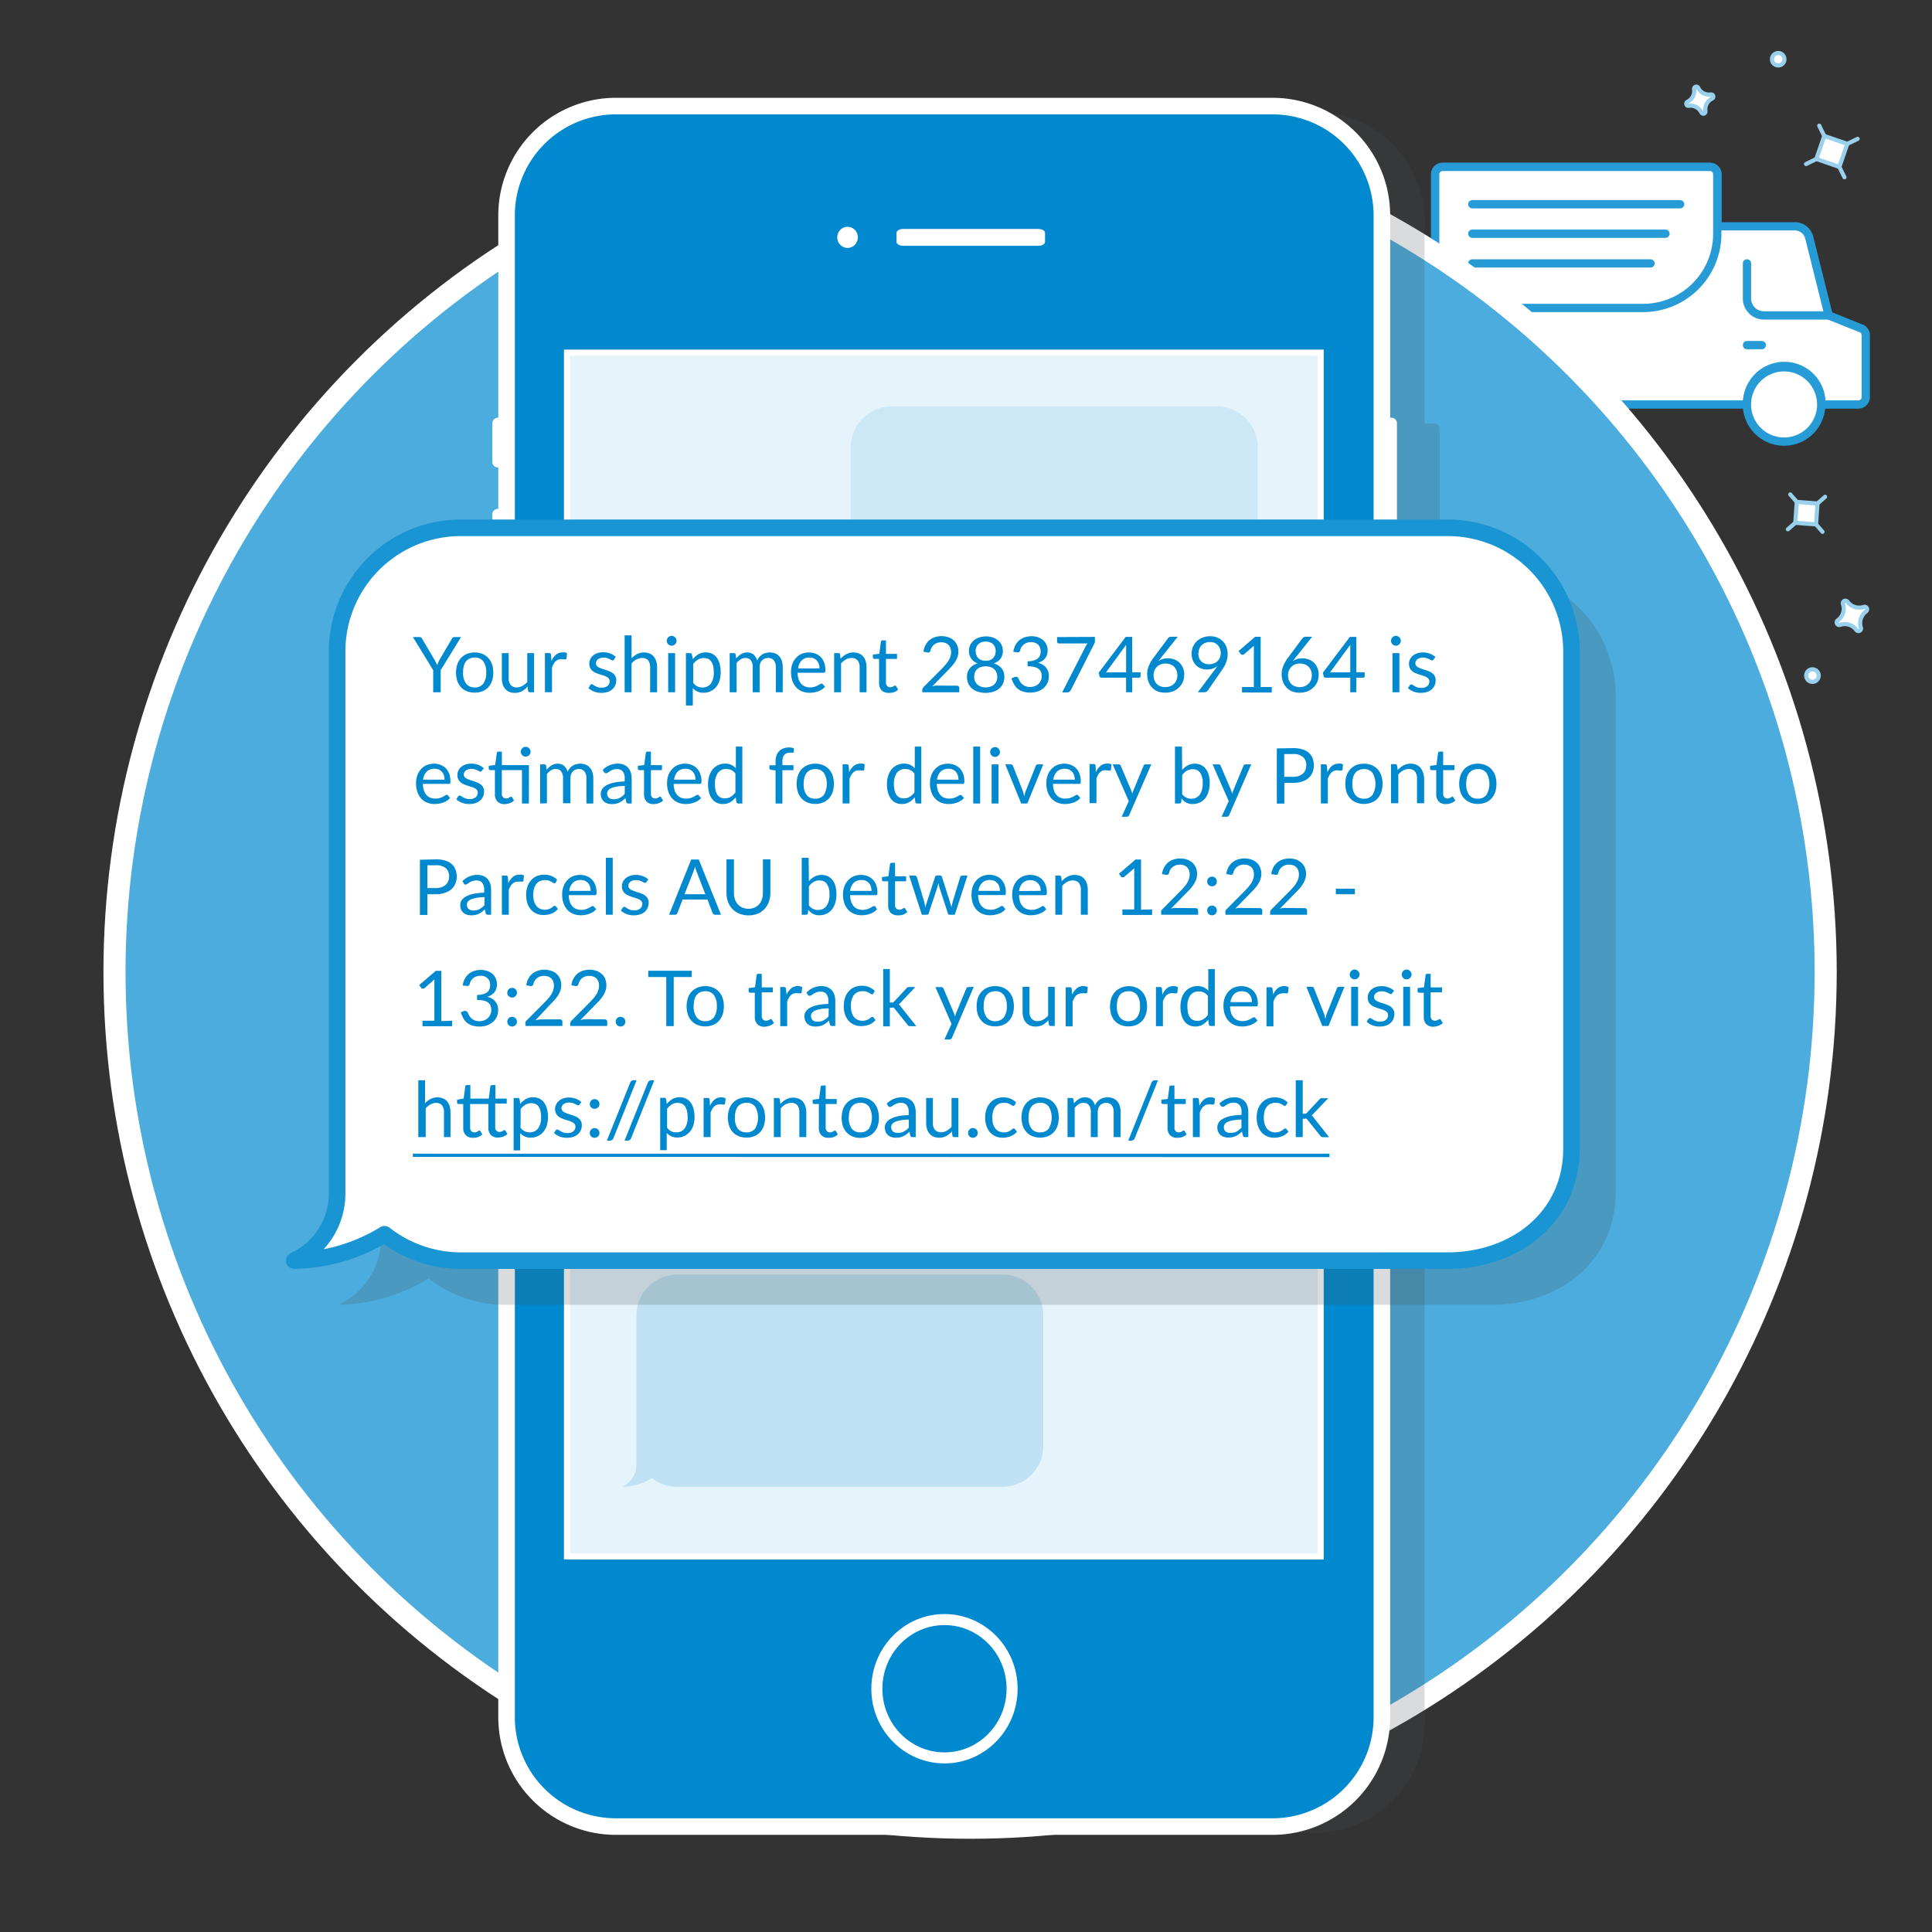 <svg id="Layer_1" data-name="Layer 1" xmlns="http://www.w3.org/2000/svg" width="350" height="350" viewBox="0 0 350 350"><rect x="0" y="0" width="350" height="350" fill="#333333" stroke="none"/><defs><style>.cls-1,.cls-11,.cls-13,.cls-2,.cls-5{fill:#fff;}.cls-1,.cls-2{stroke:#269bd6;stroke-width:1.5px;}.cls-1,.cls-11,.cls-13,.cls-2{stroke-linecap:round;stroke-linejoin:round;}.cls-2{fill-rule:evenodd;}.cls-3{fill:#4cacdd;stroke-miterlimit:10;stroke-width:4px;}.cls-3,.cls-6,.cls-7,.cls-8{stroke:#fff;}.cls-4{fill:#454d54;opacity:0.2;}.cls-12,.cls-6,.cls-8{fill:#0089cf;}.cls-11,.cls-6{stroke-width:3px;}.cls-7{fill:#e5f3fa;stroke-width:1.11px;}.cls-8{stroke-width:2px;}.cls-9{fill:#bfe1f3;}.cls-10{fill:#cce7f5;}.cls-11{stroke:#1995d4;}.cls-13{stroke:#99d0ec;stroke-width:0.75px;}</style></defs><title>AU-sms-online-use-case-images</title><path class="cls-1" d="M331.28,57.14,327.75,43a2.69,2.69,0,0,0-2.61-2h-14V31.59a1.34,1.34,0,0,0-1.34-1.35H261.34A1.34,1.34,0,0,0,260,31.59V71.93a1.35,1.35,0,0,0,1.34,1.35h6.73a6.73,6.73,0,1,1,13.45,0h35a6.73,6.73,0,1,1,13.45,0h6.73A1.35,1.35,0,0,0,338,71.93V60.74a1.33,1.33,0,0,0-.85-1.25Z"/><path class="cls-1" d="M281.52,73.28A6.73,6.73,0,1,0,274.79,80a6.73,6.73,0,0,0,6.73-6.72Z"/><path class="cls-2" d="M274.79,76a2.7,2.7,0,1,1,2.69-2.69A2.71,2.71,0,0,1,274.79,76"/><path class="cls-2" d="M323.21,76a2.7,2.7,0,1,1,2.69-2.69A2.7,2.7,0,0,1,323.21,76"/><path class="cls-1" d="M329.93,73.28A6.73,6.73,0,1,0,323.21,80,6.72,6.72,0,0,0,329.93,73.28Z"/><path class="cls-1" d="M316.48,47.72v6.36a3.06,3.06,0,0,0,3.06,3.06h11.74"/><path class="cls-1" d="M316.48,62.52h2.69"/><path class="cls-1" d="M297.66,55.79H260V31.59a1.34,1.34,0,0,1,1.34-1.35h48.42a1.34,1.34,0,0,1,1.34,1.35V42.35A13.44,13.44,0,0,1,297.66,55.79Z"/><path class="cls-1" d="M266.72,37h37.66"/><path class="cls-1" d="M266.72,42.34h35"/><path class="cls-1" d="M266.72,47.72H299"/><circle class="cls-3" cx="175.74" cy="176.11" r="155"/><path class="cls-4" d="M259.81,76.74h-1.73V40.29a19.81,19.81,0,0,0-19.59-20H119.1a19.81,19.81,0,0,0-19.59,20V76.74H97.93a1,1,0,0,0-1,1v7a1,1,0,0,0,1,1h1.58v7.49H97.93a1,1,0,0,0-1,1v23.49a1,1,0,0,0,1,1h1.58v7.49H97.93a1,1,0,0,0-1,1v23.49a1,1,0,0,0,1,1h1.58V312a19.81,19.81,0,0,0,19.59,20H238.49a19.81,19.81,0,0,0,19.59-20V102.26h1.73a1,1,0,0,0,1-1V77.76A1,1,0,0,0,259.81,76.74Z"/><path class="cls-5" d="M92.48,84.68H90.19a1,1,0,0,1-1-1v-7a1,1,0,0,1,1-1h2.29a1,1,0,0,1,1,1v7a1,1,0,0,1-1,1m0,33H90.19a1,1,0,0,1-1-1V93.19a1,1,0,0,1,1-1h2.29a1,1,0,0,1,1,1v23.49a1,1,0,0,1-1,1m0,33H90.19a1,1,0,0,1-1-1V126.2a1,1,0,0,1,1-1h2.29a1,1,0,0,1,1,1v23.49a1,1,0,0,1-1,1m159.59-49.52h-2.29a1,1,0,0,1-1-1V76.68a1,1,0,0,1,1-1h2.29a1,1,0,0,1,1,1v23.5a1,1,0,0,1-1,1"/><path id="bezel" class="cls-6" d="M250.34,310.9a19.81,19.81,0,0,1-19.59,20H111.36a19.81,19.81,0,0,1-19.59-20V39.22a19.81,19.81,0,0,1,19.59-20H230.75a19.81,19.81,0,0,1,19.59,20V310.9Z"/><rect id="screen" class="cls-7" x="102.72" y="63.89" width="136.53" height="218.06"/><path id="speaker" class="cls-5" d="M189.32,43.81c0,.4-.53.72-1.19.72H163.61c-.67,0-1.2-.32-1.2-.72V42.19c0-.39.54-.71,1.2-.71h24.52c.66,0,1.19.32,1.19.71v1.62Z"/><ellipse id="camera" class="cls-5" cx="153.54" cy="43" rx="1.87" ry="1.92"/><ellipse id="lock" class="cls-8" cx="171.1" cy="305.93" rx="12.25" ry="12.53"/><path class="cls-9" d="M115.3,258.71V238.25a7.38,7.38,0,0,1,7.42-7.35h58.86a7.38,7.38,0,0,1,7.42,7.35V262a7.38,7.38,0,0,1-7.42,7.35H122.72a7.47,7.47,0,0,1-4.59-1.57,10.71,10.71,0,0,1-5.39,1.57,4.41,4.41,0,0,0,2.56-4Z"/><path class="cls-10" d="M154.14,101.42V81a7.39,7.39,0,0,1,7.42-7.36h58.86A7.39,7.39,0,0,1,227.84,81v23.77a7.39,7.39,0,0,1-7.42,7.36H161.56a7.41,7.41,0,0,1-4.59-1.58,10.52,10.52,0,0,1-5.39,1.57,4.4,4.4,0,0,0,2.56-4Z"/><path class="cls-4" d="M69.07,188V125.93a22.41,22.41,0,0,1,22.51-22.31h178.6a22.41,22.41,0,0,1,22.51,22.31v90.14c0,12.32-10.08,20.31-22.51,20.31H91.58a22.54,22.54,0,0,1-13.92-4.78,32.28,32.28,0,0,1-16.35,4.77,13.37,13.37,0,0,0,7.76-12.1Z"/><path class="cls-11" d="M61.07,180V117.93A22.41,22.41,0,0,1,83.58,95.62h178.6a22.41,22.41,0,0,1,22.51,22.31v90.14c0,12.32-10.08,20.31-22.51,20.31H83.58a22.54,22.54,0,0,1-13.92-4.78,32.28,32.28,0,0,1-16.35,4.77,13.37,13.37,0,0,0,7.76-12.1Z"/><path class="cls-12" d="M79.83,121.41v4H78.48v-4l-3.68-6H76a.5.5,0,0,1,.29.08.84.84,0,0,1,.18.23l2.3,3.9.23.46a3.25,3.25,0,0,1,.18.43,3.25,3.25,0,0,1,.18-.43c.06-.14.13-.3.21-.46l2.29-3.9a.73.73,0,0,1,.18-.22.43.43,0,0,1,.28-.09h1.2Z"/><path class="cls-12" d="M86,118.2a3.68,3.68,0,0,1,1.4.26,3.07,3.07,0,0,1,1.06.74,3.37,3.37,0,0,1,.68,1.15,5.07,5.07,0,0,1,0,3,3.37,3.37,0,0,1-.68,1.15,3,3,0,0,1-1.06.73,4.07,4.07,0,0,1-2.81,0,3,3,0,0,1-1.07-.73,3.37,3.37,0,0,1-.68-1.15,5.07,5.07,0,0,1,0-3,3.37,3.37,0,0,1,.68-1.15,3,3,0,0,1,1.07-.74A3.65,3.65,0,0,1,86,118.2Zm0,6.33a1.83,1.83,0,0,0,1.57-.7,3.29,3.29,0,0,0,.51-2,3.33,3.33,0,0,0-.51-2,1.83,1.83,0,0,0-1.57-.71,2.2,2.2,0,0,0-.93.19,1.76,1.76,0,0,0-.66.52,2.51,2.51,0,0,0-.39.84,4.47,4.47,0,0,0-.13,1.14,3.22,3.22,0,0,0,.52,2A1.85,1.85,0,0,0,86,124.53Z"/><path class="cls-12" d="M96.75,118.32v7.09H96a.32.32,0,0,1-.33-.26l-.1-.77a3.84,3.84,0,0,1-1,.83,2.74,2.74,0,0,1-1.32.31,2.56,2.56,0,0,1-1-.19,2,2,0,0,1-.74-.55,2.26,2.26,0,0,1-.45-.84,3.8,3.8,0,0,1-.15-1.1v-4.52h1.24v4.52a1.84,1.84,0,0,0,.37,1.24,1.36,1.36,0,0,0,1.12.45,2.12,2.12,0,0,0,1-.27,3.24,3.24,0,0,0,.88-.72v-5.22Z"/><path class="cls-12" d="M99.9,119.74a3.18,3.18,0,0,1,.83-1.14,1.84,1.84,0,0,1,1.2-.41,2,2,0,0,1,.43,0,1.05,1.05,0,0,1,.36.15l-.09.93a.19.19,0,0,1-.21.18,1.23,1.23,0,0,1-.28,0,2.15,2.15,0,0,0-1,.05,1.53,1.53,0,0,0-.47.29,2,2,0,0,0-.37.48,3.94,3.94,0,0,0-.3.65v4.48H98.72v-7.09h.71a.39.39,0,0,1,.28.07.42.42,0,0,1,.11.27Z"/><path class="cls-12" d="M111.24,119.49a.29.29,0,0,1-.26.15.52.52,0,0,1-.24-.08l-.33-.17a2.85,2.85,0,0,0-.45-.17,2,2,0,0,0-.63-.09,1.7,1.7,0,0,0-.57.09,1.17,1.17,0,0,0-.43.22.91.91,0,0,0-.27.32.79.79,0,0,0-.1.4.65.65,0,0,0,.16.46,1.15,1.15,0,0,0,.42.31,3.49,3.49,0,0,0,.58.24l.68.22c.23.07.45.16.67.25a2.3,2.3,0,0,1,.59.35,1.66,1.66,0,0,1,.42.52,1.61,1.61,0,0,1,.16.73,2.23,2.23,0,0,1-.18.9,2,2,0,0,1-.52.72,2.31,2.31,0,0,1-.84.48,3.33,3.33,0,0,1-1.14.18,3.61,3.61,0,0,1-1.35-.24,3.43,3.43,0,0,1-1-.62l.29-.48A.38.38,0,0,1,107,124a.36.36,0,0,1,.19-.05.53.53,0,0,1,.27.1,2.89,2.89,0,0,0,.34.22,2.72,2.72,0,0,0,.48.22,2.48,2.48,0,0,0,.72.09,2.11,2.11,0,0,0,.64-.09,1.24,1.24,0,0,0,.45-.26,1,1,0,0,0,.27-.37,1.13,1.13,0,0,0,.09-.45.77.77,0,0,0-.16-.48,1.19,1.19,0,0,0-.42-.33,3.62,3.62,0,0,0-.59-.24l-.68-.21c-.23-.08-.45-.16-.68-.26a2.22,2.22,0,0,1-.59-.36,1.54,1.54,0,0,1-.41-.53,1.7,1.7,0,0,1-.16-.78,1.77,1.77,0,0,1,.17-.78,1.84,1.84,0,0,1,.49-.66,2.24,2.24,0,0,1,.79-.45,3.2,3.2,0,0,1,1.07-.17,3.52,3.52,0,0,1,1.25.22,2.91,2.91,0,0,1,1,.61Z"/><path class="cls-12" d="M114.42,119.26a3.71,3.71,0,0,1,1-.77,2.73,2.73,0,0,1,1.27-.29,2.56,2.56,0,0,1,1,.2,1.92,1.92,0,0,1,.74.54,2.39,2.39,0,0,1,.45.85,3.48,3.48,0,0,1,.16,1.1v4.52h-1.26v-4.52a2,2,0,0,0-.36-1.25,1.4,1.4,0,0,0-1.12-.44,2.16,2.16,0,0,0-1,.26,3.52,3.52,0,0,0-.89.72v5.23h-1.25V115.1h1.25Z"/><path class="cls-12" d="M122.56,116.09a.8.8,0,0,1-.07.34.9.9,0,0,1-.2.28.77.77,0,0,1-.28.19.84.84,0,0,1-.35.07.8.8,0,0,1-.34-.07.87.87,0,0,1-.28-.19.84.84,0,0,1-.18-.28.8.8,0,0,1-.07-.34.84.84,0,0,1,.07-.35.75.75,0,0,1,.18-.28,1.1,1.1,0,0,1,.28-.2,1,1,0,0,1,.34-.07,1,1,0,0,1,.35.07,1,1,0,0,1,.28.2.8.8,0,0,1,.2.28A.84.84,0,0,1,122.56,116.09Zm-.26,2.23v7.09h-1.25v-7.09Z"/><path class="cls-12" d="M125.53,119.42a3.52,3.52,0,0,1,1-.89,2.59,2.59,0,0,1,1.34-.34,2.65,2.65,0,0,1,1.11.23,2.21,2.21,0,0,1,.85.7,3.39,3.39,0,0,1,.54,1.13,5.77,5.77,0,0,1,.19,1.57,4.91,4.91,0,0,1-.21,1.46,3.29,3.29,0,0,1-.61,1.16,2.8,2.8,0,0,1-1,.78,2.84,2.84,0,0,1-1.29.28,2.53,2.53,0,0,1-1.11-.22,2.59,2.59,0,0,1-.83-.61v3.14h-1.25v-9.49h.75a.3.3,0,0,1,.33.26Zm.06,4.28a2,2,0,0,0,.75.65,2.09,2.09,0,0,0,.91.19,1.81,1.81,0,0,0,1.53-.71,3.32,3.32,0,0,0,.53-2,5.08,5.08,0,0,0-.12-1.19,2.14,2.14,0,0,0-.36-.82,1.4,1.4,0,0,0-.56-.47,2.07,2.07,0,0,0-.77-.14,2,2,0,0,0-1.06.28,3.14,3.14,0,0,0-.85.79Z"/><path class="cls-12" d="M132.19,125.41v-7.09h.75a.31.31,0,0,1,.33.26l.09.72a3.65,3.65,0,0,1,.88-.79,2.1,2.1,0,0,1,1.13-.31,1.7,1.7,0,0,1,1.16.4,2.25,2.25,0,0,1,.64,1.08,2.15,2.15,0,0,1,.4-.66,2.4,2.4,0,0,1,.54-.47,2.1,2.1,0,0,1,.64-.26,2.72,2.72,0,0,1,.69-.09,2.66,2.66,0,0,1,1,.18,2.07,2.07,0,0,1,.74.52,2.24,2.24,0,0,1,.46.85,3.61,3.61,0,0,1,.16,1.14v4.52h-1.25v-4.52a1.93,1.93,0,0,0-.36-1.26,1.28,1.28,0,0,0-1.05-.43,1.47,1.47,0,0,0-.59.11,1.52,1.52,0,0,0-.48.31,1.67,1.67,0,0,0-.34.53,2.13,2.13,0,0,0-.12.74v4.52h-1.25v-4.52a2,2,0,0,0-.34-1.27,1.23,1.23,0,0,0-1-.42,1.54,1.54,0,0,0-.86.25,2.82,2.82,0,0,0-.72.67v5.29Z"/><path class="cls-12" d="M149.46,124.41a2.41,2.41,0,0,1-.56.49,3.17,3.17,0,0,1-.69.34,4.59,4.59,0,0,1-.75.2,5.32,5.32,0,0,1-.78.06,3.78,3.78,0,0,1-1.36-.24,3,3,0,0,1-1.07-.73,3.41,3.41,0,0,1-.7-1.19,4.75,4.75,0,0,1-.25-1.62,4.18,4.18,0,0,1,.22-1.39,3.24,3.24,0,0,1,.66-1.11,2.93,2.93,0,0,1,1-.75,3.41,3.41,0,0,1,1.39-.27,3.26,3.26,0,0,1,1.18.22,2.69,2.69,0,0,1,.93.61,2.61,2.61,0,0,1,.62,1,3.74,3.74,0,0,1,.23,1.35.87.87,0,0,1-.06.39.3.3,0,0,1-.24.1h-4.74a4,4,0,0,0,.18,1.16,2.36,2.36,0,0,0,.46.83,1.92,1.92,0,0,0,.7.5,2.42,2.42,0,0,0,.91.17,2.69,2.69,0,0,0,.81-.11,4.23,4.23,0,0,0,.59-.24l.41-.23a.56.56,0,0,1,.28-.11.29.29,0,0,1,.24.12Zm-1-3.32a2.53,2.53,0,0,0-.12-.8,2.1,2.1,0,0,0-.36-.62,1.81,1.81,0,0,0-.57-.41,2.06,2.06,0,0,0-.76-.14,1.91,1.91,0,0,0-1.42.52,2.42,2.42,0,0,0-.65,1.45Z"/><path class="cls-12" d="M152.27,119.34a4.24,4.24,0,0,1,.49-.46,3.25,3.25,0,0,1,.55-.36,2.69,2.69,0,0,1,1.32-.32,2.47,2.47,0,0,1,1,.2,2,2,0,0,1,.75.54,2.39,2.39,0,0,1,.45.85,3.8,3.8,0,0,1,.15,1.1v4.52h-1.25v-4.52a1.9,1.9,0,0,0-.37-1.25,1.37,1.37,0,0,0-1.11-.44,2.2,2.2,0,0,0-1,.26,3.48,3.48,0,0,0-.88.72v5.23h-1.26v-7.09h.75a.3.3,0,0,1,.33.26Z"/><path class="cls-12" d="M161,125.52a1.75,1.75,0,0,1-1.3-.47,1.87,1.87,0,0,1-.45-1.35v-4.34h-.85a.26.26,0,0,1-.27-.27v-.5l1.17-.15.28-2.19a.32.32,0,0,1,.1-.17.27.27,0,0,1,.19-.07h.63v2.45h2v.9h-2v4.26a.88.88,0,0,0,.22.66.77.77,0,0,0,.56.22.9.9,0,0,0,.34-.06,1.33,1.33,0,0,0,.24-.11l.18-.12a.27.27,0,0,1,.13,0,.21.21,0,0,1,.18.12l.36.6a2.32,2.32,0,0,1-.78.47A2.69,2.69,0,0,1,161,125.52Z"/><path class="cls-12" d="M173.33,124.22a.45.45,0,0,1,.33.12.48.48,0,0,1,.12.31v.76h-6.7V125a.66.66,0,0,1,.06-.27.73.73,0,0,1,.17-.26l3.22-3.23c.26-.27.51-.53.72-.78a5.21,5.21,0,0,0,.56-.75,3.15,3.15,0,0,0,.36-.77,2.49,2.49,0,0,0,.13-.83,2,2,0,0,0-.14-.77,1.59,1.59,0,0,0-.38-.55,1.61,1.61,0,0,0-.57-.33,2.35,2.35,0,0,0-.71-.11,2,2,0,0,0-.71.12,1.76,1.76,0,0,0-.57.31,2.11,2.11,0,0,0-.42.47,1.74,1.74,0,0,0-.23.6.57.57,0,0,1-.23.33.63.63,0,0,1-.4,0l-.65-.11a3.44,3.44,0,0,1,.38-1.21,2.87,2.87,0,0,1,1.7-1.43,3.76,3.76,0,0,1,1.19-.19,3.8,3.8,0,0,1,1.19.19,2.84,2.84,0,0,1,1,.55,2.7,2.7,0,0,1,.64.88,3,3,0,0,1,.23,1.18,3.19,3.19,0,0,1-.17,1,4.06,4.06,0,0,1-.45.91,8.6,8.6,0,0,1-.67.85c-.25.27-.51.55-.79.83l-2.65,2.7a5.78,5.78,0,0,1,.57-.12,3.62,3.62,0,0,1,.55,0Z"/><path class="cls-12" d="M180,120.18a2.74,2.74,0,0,1,1.44.89,2.41,2.41,0,0,1,.51,1.59,2.84,2.84,0,0,1-.25,1.19,2.67,2.67,0,0,1-.7.9,3,3,0,0,1-1.06.57,4.83,4.83,0,0,1-2.75,0,3.14,3.14,0,0,1-1.07-.57,2.53,2.53,0,0,1-.69-.9,2.7,2.7,0,0,1-.25-1.19,2.41,2.41,0,0,1,.51-1.59,2.7,2.7,0,0,1,1.44-.89,2.38,2.38,0,0,1-1.19-.88,2.41,2.41,0,0,1-.41-1.4,2.54,2.54,0,0,1,.22-1,2.36,2.36,0,0,1,.62-.84,2.72,2.72,0,0,1,1-.56,3.51,3.51,0,0,1,1.24-.21,3.47,3.47,0,0,1,1.24.21,2.67,2.67,0,0,1,1,.56,2.36,2.36,0,0,1,.62.84,2.53,2.53,0,0,1,.21,1,2.4,2.4,0,0,1-.4,1.4A2.43,2.43,0,0,1,180,120.18Zm-1.44,4.35a2.66,2.66,0,0,0,.88-.14,1.81,1.81,0,0,0,.66-.39,1.53,1.53,0,0,0,.41-.59,1.92,1.92,0,0,0,.15-.77,2.12,2.12,0,0,0-.17-.88,1.58,1.58,0,0,0-.47-.6,1.73,1.73,0,0,0-.66-.34,2.93,2.93,0,0,0-1.59,0,1.85,1.85,0,0,0-.67.34,1.66,1.66,0,0,0-.46.6,2.28,2.28,0,0,0,0,1.65,1.67,1.67,0,0,0,.42.59,1.81,1.81,0,0,0,.66.39A2.6,2.6,0,0,0,178.6,124.53Zm0-8.3a2.09,2.09,0,0,0-.78.13,1.52,1.52,0,0,0-.57.37,1.38,1.38,0,0,0-.34.54,1.75,1.75,0,0,0-.12.65,2.18,2.18,0,0,0,.1.67,1.61,1.61,0,0,0,.32.57,1.46,1.46,0,0,0,.56.4,2.4,2.4,0,0,0,1.67,0,1.46,1.46,0,0,0,.56-.4,1.61,1.61,0,0,0,.32-.57,2.53,2.53,0,0,0,.1-.67,1.75,1.75,0,0,0-.12-.65,1.5,1.5,0,0,0-.34-.54,1.52,1.52,0,0,0-.57-.37A2.11,2.11,0,0,0,178.6,116.23Z"/><path class="cls-12" d="M183.57,118.09a3.91,3.91,0,0,1,.38-1.21,3.13,3.13,0,0,1,.71-.89,3,3,0,0,1,1-.54,3.87,3.87,0,0,1,1.2-.19,3.48,3.48,0,0,1,1.18.19,2.84,2.84,0,0,1,.92.51,2.48,2.48,0,0,1,.61.82,2.56,2.56,0,0,1,.22,1,2.49,2.49,0,0,1-.13.85,1.9,1.9,0,0,1-.35.66,2.1,2.1,0,0,1-.55.47,3.41,3.41,0,0,1-.72.33,2.62,2.62,0,0,1,1.48.86,2.36,2.36,0,0,1,.49,1.53,3,3,0,0,1-.26,1.25,3,3,0,0,1-.72.94,3.22,3.22,0,0,1-1.06.59,3.94,3.94,0,0,1-1.3.21,4.15,4.15,0,0,1-1.36-.2,2.81,2.81,0,0,1-1-.55,3,3,0,0,1-.65-.83,6.45,6.45,0,0,1-.42-1l.53-.22a.67.67,0,0,1,.41-.05.38.38,0,0,1,.29.23c.07.13.14.29.23.47a2.22,2.22,0,0,0,.38.52,2.1,2.1,0,0,0,.6.43,2.16,2.16,0,0,0,.94.18,2.22,2.22,0,0,0,.92-.18,2.06,2.06,0,0,0,.66-.44,2,2,0,0,0,.39-.61,1.76,1.76,0,0,0,.13-.66,2.52,2.52,0,0,0-.1-.75,1.3,1.3,0,0,0-.39-.58,2.08,2.08,0,0,0-.79-.38,4.58,4.58,0,0,0-1.28-.14v-.91a3.85,3.85,0,0,0,1.09-.14,2.22,2.22,0,0,0,.74-.36,1.37,1.37,0,0,0,.41-.55,2.09,2.09,0,0,0,.13-.72,1.89,1.89,0,0,0-.14-.75,1.41,1.41,0,0,0-.37-.54,1.74,1.74,0,0,0-.57-.31,2.23,2.23,0,0,0-.7-.11,2,2,0,0,0-.7.12,1.71,1.71,0,0,0-.58.31,1.85,1.85,0,0,0-.41.47,1.58,1.58,0,0,0-.24.6.62.62,0,0,1-.23.33.61.61,0,0,1-.4,0Z"/><path class="cls-12" d="M198.35,115.38v.56a1.42,1.42,0,0,1,0,.39l-.1.26L194,125a1.07,1.07,0,0,1-.25.31.71.71,0,0,1-.43.13h-.9l4.22-8.28a3.37,3.37,0,0,1,.19-.32,1.86,1.86,0,0,1,.21-.28h-5.24a.29.29,0,0,1-.21-.09.33.33,0,0,1-.09-.22v-.84Z"/><path class="cls-12" d="M206.62,121.79v.71a.29.29,0,0,1-.06.19.27.27,0,0,1-.21.08h-1.24v2.64H204v-2.64h-4.45a.41.41,0,0,1-.24-.08.37.37,0,0,1-.13-.2l-.13-.64,4.88-6.47h1.17v6.41Zm-2.61,0v-4.14c0-.12,0-.25,0-.4s0-.29,0-.44l-3.65,5Z"/><path class="cls-12" d="M210.34,119.13l-.25.33-.24.31a3.13,3.13,0,0,1,.78-.38,3.5,3.5,0,0,1,.94-.13,3.33,3.33,0,0,1,1.14.2,2.79,2.79,0,0,1,.95.58,3,3,0,0,1,.64.94,3.16,3.16,0,0,1,.23,1.27,3.26,3.26,0,0,1-.25,1.29,3.19,3.19,0,0,1-.7,1,3.15,3.15,0,0,1-1.09.7,3.86,3.86,0,0,1-1.39.25,3.81,3.81,0,0,1-1.38-.24,2.79,2.79,0,0,1-1-.69,3,3,0,0,1-.67-1.08,4.17,4.17,0,0,1-.23-1.41,4,4,0,0,1,.29-1.41,6.77,6.77,0,0,1,.93-1.59l2.54-3.42a.84.84,0,0,1,.27-.22,1,1,0,0,1,.4-.08h1.11Zm.73,5.35a2.42,2.42,0,0,0,.91-.16,1.88,1.88,0,0,0,.7-.45,1.8,1.8,0,0,0,.45-.67,2.45,2.45,0,0,0,0-1.74,2,2,0,0,0-.43-.68,2,2,0,0,0-.68-.42,2.53,2.53,0,0,0-1.77,0,2.11,2.11,0,0,0-.69.47,1.88,1.88,0,0,0-.43.67,2.13,2.13,0,0,0-.15.79,2.56,2.56,0,0,0,.14.89,1.89,1.89,0,0,0,1.06,1.13A2.48,2.48,0,0,0,211.07,124.48Z"/><path class="cls-12" d="M220,121.41l.28-.38c.09-.13.18-.25.25-.37a2.66,2.66,0,0,1-.86.47,3.22,3.22,0,0,1-1,.16,3,3,0,0,1-1.07-.19,2.47,2.47,0,0,1-.89-.55,2.65,2.65,0,0,1-.61-.91,2.94,2.94,0,0,1-.23-1.23,3.07,3.07,0,0,1,2-2.9,3.59,3.59,0,0,1,1.34-.25,3.38,3.38,0,0,1,1.3.24,2.92,2.92,0,0,1,1.66,1.69,3.68,3.68,0,0,1,.23,1.31,4.41,4.41,0,0,1-.08.83,5.11,5.11,0,0,1-.23.76,5.68,5.68,0,0,1-.37.74c-.15.25-.31.5-.49.75l-2.44,3.53a.8.8,0,0,1-.26.22,1,1,0,0,1-.39.08H217Zm-2.92-3.09a2.48,2.48,0,0,0,.14.85,1.81,1.81,0,0,0,.39.64,1.68,1.68,0,0,0,.63.39,2.31,2.31,0,0,0,.82.13,2.28,2.28,0,0,0,.89-.16,1.91,1.91,0,0,0,.65-.44,1.76,1.76,0,0,0,.41-.63,2.11,2.11,0,0,0,.14-.74,2.26,2.26,0,0,0-.15-.85,1.83,1.83,0,0,0-1-1.06,2.09,2.09,0,0,0-.81-.14,2.24,2.24,0,0,0-.84.15,2.06,2.06,0,0,0-.65.41,1.87,1.87,0,0,0-.42.64A2.16,2.16,0,0,0,217.12,118.32Z"/><path class="cls-12" d="M230.39,124.46v1H225v-1h2.15v-6.84c0-.21,0-.42,0-.63l-1.78,1.54a.37.37,0,0,1-.19.09h-.16a.44.44,0,0,1-.15-.05l-.1-.09-.39-.54,3-2.58h1v9.1Z"/><path class="cls-12" d="M234.7,119.13c-.09.12-.17.23-.26.33l-.23.31a3.13,3.13,0,0,1,.78-.38,3.48,3.48,0,0,1,.93-.13,3.35,3.35,0,0,1,1.15.2,2.66,2.66,0,0,1,.94.58,2.71,2.71,0,0,1,.64.94,3.16,3.16,0,0,1,.24,1.27,3.26,3.26,0,0,1-.25,1.29,3.19,3.19,0,0,1-.7,1,3.24,3.24,0,0,1-1.09.7,3.9,3.9,0,0,1-1.39.25,3.77,3.77,0,0,1-1.38-.24,2.79,2.79,0,0,1-1-.69,3,3,0,0,1-.67-1.08,4.17,4.17,0,0,1-.23-1.41,3.78,3.78,0,0,1,.29-1.41,6.77,6.77,0,0,1,.93-1.59l2.54-3.42a.84.84,0,0,1,.27-.22,1,1,0,0,1,.4-.08h1.1Zm.73,5.35a2.42,2.42,0,0,0,.91-.16,2,2,0,0,0,.7-.45,2.08,2.08,0,0,0,.45-.67,2.43,2.43,0,0,0,.16-.86,2.23,2.23,0,0,0-.16-.88,1.86,1.86,0,0,0-.44-.68,1.91,1.91,0,0,0-.67-.42,2.53,2.53,0,0,0-1.77,0,2.11,2.11,0,0,0-.69.47,1.88,1.88,0,0,0-.43.67,2,2,0,0,0-.16.79,2.81,2.81,0,0,0,.14.89,2.2,2.2,0,0,0,.41.68,1.93,1.93,0,0,0,.66.45A2.48,2.48,0,0,0,235.43,124.48Z"/><path class="cls-12" d="M247.22,121.79v.71a.24.24,0,0,1-.27.27H245.7v2.64h-1.09v-2.64h-4.45a.41.41,0,0,1-.24-.08.37.37,0,0,1-.13-.2l-.13-.64,4.88-6.47h1.16v6.41Zm-2.61,0v-4.14c0-.12,0-.25,0-.4s0-.29,0-.44l-3.66,5Z"/><path class="cls-12" d="M253.77,116.09a.8.8,0,0,1-.07.34.9.9,0,0,1-.2.28.77.77,0,0,1-.28.19.84.84,0,0,1-.35.07.8.8,0,0,1-.34-.07.87.87,0,0,1-.28-.19,1,1,0,0,1-.18-.28.8.8,0,0,1-.07-.34.84.84,0,0,1,.07-.35.9.9,0,0,1,.18-.28,1.1,1.1,0,0,1,.28-.2,1,1,0,0,1,.34-.07,1,1,0,0,1,.35.07,1,1,0,0,1,.28.2.8.8,0,0,1,.2.28A.84.84,0,0,1,253.77,116.09Zm-.26,2.23v7.09h-1.25v-7.09Z"/><path class="cls-12" d="M259.68,119.49a.27.27,0,0,1-.26.15.46.46,0,0,1-.23-.08l-.33-.17a3,3,0,0,0-.46-.17,2,2,0,0,0-.63-.09,1.7,1.7,0,0,0-.57.09,1.25,1.25,0,0,0-.43.22.87.87,0,0,0-.36.72.69.69,0,0,0,.15.46,1.35,1.35,0,0,0,.42.31,3.62,3.62,0,0,0,.59.24l.67.22c.23.07.46.16.68.25a2.49,2.49,0,0,1,.59.35,1.5,1.5,0,0,1,.41.52,1.49,1.49,0,0,1,.16.73,2.4,2.4,0,0,1-.17.9,2,2,0,0,1-.52.72,2.31,2.31,0,0,1-.84.48,3.39,3.39,0,0,1-1.15.18,3.59,3.59,0,0,1-1.34-.24,3.36,3.36,0,0,1-1-.62l.3-.48a.44.44,0,0,1,.13-.14.39.39,0,0,1,.2-.05.5.5,0,0,1,.26.1l.34.22a3.24,3.24,0,0,0,.49.22,2.41,2.41,0,0,0,.71.09,2,2,0,0,0,.64-.09,1.24,1.24,0,0,0,.45-.26.81.81,0,0,0,.27-.37,1.13,1.13,0,0,0,.09-.45.71.71,0,0,0-.16-.48,1.24,1.24,0,0,0-.41-.33,3.62,3.62,0,0,0-.59-.24l-.68-.21c-.23-.08-.46-.16-.68-.26a2.08,2.08,0,0,1-.59-.36,1.57,1.57,0,0,1-.42-.53,1.84,1.84,0,0,1-.16-.78,1.92,1.92,0,0,1,.17-.78,2,2,0,0,1,.49-.66,2.43,2.43,0,0,1,.79-.45,3.2,3.2,0,0,1,1.07-.17,3.54,3.54,0,0,1,1.26.22,3,3,0,0,1,1,.61Z"/><path class="cls-12" d="M81.53,144.56a2.36,2.36,0,0,1-.55.49,3.68,3.68,0,0,1-.69.34,5,5,0,0,1-.76.2,5.14,5.14,0,0,1-.78.07,3.68,3.68,0,0,1-1.35-.25,3,3,0,0,1-1.08-.73,3.41,3.41,0,0,1-.7-1.19,4.75,4.75,0,0,1-.25-1.62,4.18,4.18,0,0,1,.23-1.39,3.22,3.22,0,0,1,.65-1.11,3,3,0,0,1,1-.75,3.48,3.48,0,0,1,1.39-.27,3.06,3.06,0,0,1,1.18.22,2.82,2.82,0,0,1,.94.61,2.88,2.88,0,0,1,.62,1,3.73,3.73,0,0,1,.22,1.34.89.89,0,0,1-.06.4.27.27,0,0,1-.24.09H76.6a4.34,4.34,0,0,0,.19,1.17,2.21,2.21,0,0,0,.46.83,1.67,1.67,0,0,0,.7.5,2.38,2.38,0,0,0,.91.16,2.69,2.69,0,0,0,.8-.1,4.23,4.23,0,0,0,.59-.24l.41-.23a.56.56,0,0,1,.28-.11.29.29,0,0,1,.24.12Zm-1-3.32a2.53,2.53,0,0,0-.12-.8,1.74,1.74,0,0,0-.36-.62,1.7,1.7,0,0,0-.57-.41,2,2,0,0,0-.76-.14,1.91,1.91,0,0,0-1.42.52,2.48,2.48,0,0,0-.65,1.45Z"/><path class="cls-12" d="M87.3,139.63a.28.28,0,0,1-.26.16.52.52,0,0,1-.24-.08l-.33-.17a2.85,2.85,0,0,0-.45-.17,2,2,0,0,0-.63-.08,1.71,1.71,0,0,0-.57.08,1.17,1.17,0,0,0-.43.22.91.91,0,0,0-.27.32.82.82,0,0,0-.1.4.65.65,0,0,0,.16.46,1.15,1.15,0,0,0,.42.31,3.49,3.49,0,0,0,.58.24l.68.22c.23.07.45.16.67.25a2.3,2.3,0,0,1,.59.35,1.66,1.66,0,0,1,.42.52,1.61,1.61,0,0,1,.16.73,2.23,2.23,0,0,1-.18.9A2,2,0,0,1,87,145a2.31,2.31,0,0,1-.84.48,3.33,3.33,0,0,1-1.14.18,3.61,3.61,0,0,1-1.35-.24,3.43,3.43,0,0,1-1-.62l.29-.48a.47.47,0,0,1,.14-.14.36.36,0,0,1,.19-.05.5.5,0,0,1,.27.1,2.89,2.89,0,0,0,.34.22,2.29,2.29,0,0,0,1.2.31,2,2,0,0,0,.63-.09,1.21,1.21,0,0,0,.46-.26,1,1,0,0,0,.27-.37,1.13,1.13,0,0,0,.09-.45.77.77,0,0,0-.16-.48,1.28,1.28,0,0,0-.42-.33,3.62,3.62,0,0,0-.59-.24l-.68-.21c-.23-.08-.46-.16-.68-.26a2.08,2.08,0,0,1-.59-.36,1.54,1.54,0,0,1-.41-.53,1.73,1.73,0,0,1-.16-.78,1.77,1.77,0,0,1,.17-.78,1.84,1.84,0,0,1,.49-.66,2.24,2.24,0,0,1,.79-.45,3.2,3.2,0,0,1,1.07-.17,3.62,3.62,0,0,1,1.26.22,3,3,0,0,1,1,.61Z"/><path class="cls-12" d="M95.81,145.56H94.56v-6.05H90.91v4.25a.89.89,0,0,0,.22.67.77.77,0,0,0,.56.22.9.9,0,0,0,.34-.06,1.33,1.33,0,0,0,.24-.11l.18-.12a.27.27,0,0,1,.13-.05.21.21,0,0,1,.18.12l.36.59a2.19,2.19,0,0,1-.78.48,2.69,2.69,0,0,1-.93.17,1.71,1.71,0,0,1-1.29-.47,1.83,1.83,0,0,1-.46-1.35v-4.34h-.85a.26.26,0,0,1-.27-.27v-.5l1.17-.16L90,136.4a.32.32,0,0,1,.1-.17.29.29,0,0,1,.19-.07h.63v2.45h4.9Zm.31-9.37a.77.77,0,0,1-.08.34.92.92,0,0,1-.19.28,1,1,0,0,1-.29.19.94.94,0,0,1-.34.07,1,1,0,0,1-.34-.07.88.88,0,0,1-.27-.19.88.88,0,0,1-.26-.62.84.84,0,0,1,.07-.35.77.77,0,0,1,.19-.28.74.74,0,0,1,.27-.19.81.81,0,0,1,.34-.08.77.77,0,0,1,.34.08.81.81,0,0,1,.29.19.92.92,0,0,1,.19.28A.85.85,0,0,1,96.12,136.19Z"/><path class="cls-12" d="M97.85,145.56v-7.09h.75a.3.3,0,0,1,.33.25l.09.73a3.84,3.84,0,0,1,.88-.79,2.16,2.16,0,0,1,1.14-.31,1.72,1.72,0,0,1,1.16.4,2.33,2.33,0,0,1,.64,1.08,2.14,2.14,0,0,1,.39-.66,2.25,2.25,0,0,1,.55-.47,2.1,2.1,0,0,1,.64-.26,2.61,2.61,0,0,1,.69-.09,2.57,2.57,0,0,1,1,.18,2.07,2.07,0,0,1,.74.52,2.26,2.26,0,0,1,.47.85,3.61,3.61,0,0,1,.16,1.14v4.52h-1.25V141a1.88,1.88,0,0,0-.37-1.26,1.28,1.28,0,0,0-1-.43,1.43,1.43,0,0,0-.58.11,1.41,1.41,0,0,0-.49.31,1.59,1.59,0,0,0-.33.53,2.13,2.13,0,0,0-.12.74v4.52H102V141a2,2,0,0,0-.35-1.27,1.22,1.22,0,0,0-1-.42,1.51,1.51,0,0,0-.85.25,2.82,2.82,0,0,0-.72.67v5.29Z"/><path class="cls-12" d="M109.19,139.47a4.06,4.06,0,0,1,1.26-.85,3.9,3.9,0,0,1,1.51-.28,2.71,2.71,0,0,1,1.06.2,2.23,2.23,0,0,1,.77.54,2.44,2.44,0,0,1,.48.85,3.42,3.42,0,0,1,.16,1.09v4.54h-.55a.51.51,0,0,1-.28-.06.41.41,0,0,1-.16-.24l-.14-.67a7,7,0,0,1-.54.46,4.65,4.65,0,0,1-.56.34,3.33,3.33,0,0,1-.63.21,4.14,4.14,0,0,1-.74.07,2.54,2.54,0,0,1-.78-.12,1.63,1.63,0,0,1-1.06-.93,2.09,2.09,0,0,1-.15-.83,1.51,1.51,0,0,1,.23-.81,2,2,0,0,1,.75-.69,4.85,4.85,0,0,1,1.35-.5,11,11,0,0,1,2-.22V141a1.88,1.88,0,0,0-.36-1.25,1.27,1.27,0,0,0-1-.42,2.41,2.41,0,0,0-.77.11,3.41,3.41,0,0,0-.54.26l-.39.26a.56.56,0,0,1-.33.12.34.34,0,0,1-.22-.07.57.57,0,0,1-.15-.16Zm4,2.9a9.78,9.78,0,0,0-1.47.13,3.83,3.83,0,0,0-1,.29,1.22,1.22,0,0,0-.55.41.85.85,0,0,0-.18.53,1.14,1.14,0,0,0,.09.48,1,1,0,0,0,.25.33,1,1,0,0,0,.37.19,1.76,1.76,0,0,0,.46.06,2.77,2.77,0,0,0,.6-.06,2.66,2.66,0,0,0,.52-.19,3.37,3.37,0,0,0,.46-.31,3.19,3.19,0,0,0,.43-.4Z"/><path class="cls-12" d="M118.41,145.67a1.71,1.71,0,0,1-1.29-.47,1.87,1.87,0,0,1-.45-1.35v-4.34h-.85a.26.26,0,0,1-.27-.27v-.5l1.16-.15.29-2.19a.26.26,0,0,1,.09-.17.32.32,0,0,1,.2-.07h.63v2.45h2v.9h-2v4.25a.93.93,0,0,0,.21.67.79.79,0,0,0,.56.22.86.86,0,0,0,.34-.06,1.17,1.17,0,0,0,.25-.11l.18-.12a.27.27,0,0,1,.13-.05.21.21,0,0,1,.17.12l.37.59a2.38,2.38,0,0,1-.78.48A2.74,2.74,0,0,1,118.41,145.67Z"/><path class="cls-12" d="M127,144.56a2.17,2.17,0,0,1-.55.49,3.17,3.17,0,0,1-.69.34,4.71,4.71,0,0,1-.76.2,5.12,5.12,0,0,1-.77.07,3.74,3.74,0,0,1-1.36-.25,3,3,0,0,1-1.07-.73,3.26,3.26,0,0,1-.7-1.19,4.75,4.75,0,0,1-.26-1.62,4.18,4.18,0,0,1,.23-1.39,3.09,3.09,0,0,1,.66-1.11,2.93,2.93,0,0,1,1-.75,3.4,3.4,0,0,1,1.38-.27,3,3,0,0,1,1.18.22,2.64,2.64,0,0,1,.94.61,2.74,2.74,0,0,1,.62,1,3.73,3.73,0,0,1,.23,1.34.86.86,0,0,1-.07.4.26.26,0,0,1-.23.09h-4.74a4,4,0,0,0,.18,1.17,2.21,2.21,0,0,0,.46.83,1.81,1.81,0,0,0,.7.5,2.38,2.38,0,0,0,.91.16,2.8,2.8,0,0,0,.81-.1,4.07,4.07,0,0,0,.58-.24,3.54,3.54,0,0,0,.41-.23.59.59,0,0,1,.29-.11.26.26,0,0,1,.23.12Zm-1-3.32a2.53,2.53,0,0,0-.13-.8,1.88,1.88,0,0,0-.35-.62,1.81,1.81,0,0,0-.57-.41,2.07,2.07,0,0,0-.77-.14,1.89,1.89,0,0,0-1.41.52,2.42,2.42,0,0,0-.65,1.45Z"/><path class="cls-12" d="M134.48,135.25v10.31h-.74a.33.33,0,0,1-.34-.26l-.11-.86a4.13,4.13,0,0,1-1,.88,2.64,2.64,0,0,1-1.34.34,2.51,2.51,0,0,1-1.11-.24,2.33,2.33,0,0,1-.84-.69,3,3,0,0,1-.54-1.13,5.75,5.75,0,0,1-.19-1.56,4.86,4.86,0,0,1,.21-1.46,3.75,3.75,0,0,1,.6-1.18,2.8,2.8,0,0,1,1-.78,2.84,2.84,0,0,1,1.29-.28,2.53,2.53,0,0,1,1.11.22,2.74,2.74,0,0,1,.83.61v-3.92Zm-1.25,4.9a2,2,0,0,0-.75-.65,2.24,2.24,0,0,0-.91-.19,1.79,1.79,0,0,0-1.52.71,3.26,3.26,0,0,0-.53,2,5.09,5.09,0,0,0,.11,1.18,2.33,2.33,0,0,0,.35.81,1.41,1.41,0,0,0,.57.47,1.87,1.87,0,0,0,.76.15,2.12,2.12,0,0,0,1.08-.28,3.26,3.26,0,0,0,.84-.79Z"/><path class="cls-12" d="M140.5,145.56v-6l-.79-.09a.66.66,0,0,1-.24-.11.26.26,0,0,1-.09-.21v-.51h1.12v-.69a3,3,0,0,1,.17-1.08,2.16,2.16,0,0,1,.49-.8,2,2,0,0,1,.77-.49,2.62,2.62,0,0,1,1-.17,2.75,2.75,0,0,1,.88.14l0,.62a.18.18,0,0,1-.18.18l-.46,0a2.16,2.16,0,0,0-.59.08,1.16,1.16,0,0,0-.74.77,2.44,2.44,0,0,0-.1.77v.65h2v.9h-2v6.05Z"/><path class="cls-12" d="M147.7,138.35a3.64,3.64,0,0,1,1.4.26,3,3,0,0,1,1.06.74,3.22,3.22,0,0,1,.68,1.15,5.07,5.07,0,0,1,0,3,3.22,3.22,0,0,1-.68,1.15,2.84,2.84,0,0,1-1.06.73,3.64,3.64,0,0,1-1.4.26,3.73,3.73,0,0,1-1.41-.26,3,3,0,0,1-1.07-.73,3.2,3.2,0,0,1-.67-1.15,4.87,4.87,0,0,1,0-3,3.2,3.2,0,0,1,.67-1.15,3.11,3.11,0,0,1,1.07-.74A3.73,3.73,0,0,1,147.7,138.35Zm0,6.33a1.83,1.83,0,0,0,1.57-.7,4,4,0,0,0,0-3.94,1.83,1.83,0,0,0-1.57-.71,2.12,2.12,0,0,0-.93.19,1.65,1.65,0,0,0-.65.52,2.34,2.34,0,0,0-.4.84,4.87,4.87,0,0,0-.13,1.13,3.25,3.25,0,0,0,.53,2A1.82,1.82,0,0,0,147.7,144.68Z"/><path class="cls-12" d="M153.83,139.89a3.18,3.18,0,0,1,.83-1.14,1.82,1.82,0,0,1,1.2-.41,2.1,2.1,0,0,1,.43,0,1.05,1.05,0,0,1,.36.15l-.09.93a.2.2,0,0,1-.21.18l-.28,0a1.88,1.88,0,0,0-.43-.05,1.79,1.79,0,0,0-.6.1,1.75,1.75,0,0,0-.47.29,2,2,0,0,0-.37.48,3.94,3.94,0,0,0-.3.65v4.48h-1.25v-7.09h.71a.39.39,0,0,1,.28.07.42.42,0,0,1,.11.27Z"/><path class="cls-12" d="M166.9,135.25v10.31h-.74a.33.33,0,0,1-.34-.26l-.11-.86a4.08,4.08,0,0,1-1,.88,2.71,2.71,0,0,1-1.35.34,2.5,2.5,0,0,1-1.1-.24,2.28,2.28,0,0,1-.85-.69,3.39,3.39,0,0,1-.54-1.13,5.75,5.75,0,0,1-.19-1.56,4.86,4.86,0,0,1,.21-1.46,3.75,3.75,0,0,1,.6-1.18,2.75,2.75,0,0,1,1-.78,2.8,2.8,0,0,1,1.28-.28,2.57,2.57,0,0,1,1.12.22,2.87,2.87,0,0,1,.83.61v-3.92Zm-1.24,4.9a2.05,2.05,0,0,0-.76-.65,2.21,2.21,0,0,0-.91-.19,1.8,1.8,0,0,0-1.52.71,3.33,3.33,0,0,0-.53,2,5,5,0,0,0,.12,1.18,2.16,2.16,0,0,0,.35.81,1.33,1.33,0,0,0,.56.47,1.89,1.89,0,0,0,.77.15,2.05,2.05,0,0,0,1.07-.28,3.14,3.14,0,0,0,.85-.79Z"/><path class="cls-12" d="M174.63,144.56a2.36,2.36,0,0,1-.55.49,3.68,3.68,0,0,1-.69.34,5,5,0,0,1-.76.2,5.14,5.14,0,0,1-.78.07,3.68,3.68,0,0,1-1.35-.25,3,3,0,0,1-1.07-.73,3.28,3.28,0,0,1-.71-1.19,4.75,4.75,0,0,1-.25-1.62,3.94,3.94,0,0,1,.23-1.39,3.22,3.22,0,0,1,.65-1.11,3,3,0,0,1,1-.75,3.45,3.45,0,0,1,1.39-.27,3,3,0,0,1,1.18.22,2.82,2.82,0,0,1,.94.61,2.88,2.88,0,0,1,.62,1,3.73,3.73,0,0,1,.22,1.34.89.89,0,0,1-.06.4.27.27,0,0,1-.24.09H169.7a4.34,4.34,0,0,0,.19,1.17,2.21,2.21,0,0,0,.46.83,1.74,1.74,0,0,0,.7.5,2.38,2.38,0,0,0,.91.16,2.69,2.69,0,0,0,.8-.1,3.78,3.78,0,0,0,.59-.24l.41-.23A.56.56,0,0,1,174,144a.29.29,0,0,1,.24.12Zm-1-3.32a2.53,2.53,0,0,0-.12-.8,1.74,1.74,0,0,0-.36-.62,1.61,1.61,0,0,0-.57-.41,2,2,0,0,0-.76-.14,1.91,1.91,0,0,0-1.42.52,2.48,2.48,0,0,0-.65,1.45Z"/><path class="cls-12" d="M177.56,135.25v10.31h-1.25V135.25Z"/><path class="cls-12" d="M181.15,136.24a.8.8,0,0,1-.07.34,1.1,1.1,0,0,1-.2.28.92.92,0,0,1-.28.19.84.84,0,0,1-.35.07.8.8,0,0,1-.34-.07,1.07,1.07,0,0,1-.28-.19.84.84,0,0,1-.18-.28.8.8,0,0,1-.07-.34.84.84,0,0,1,.07-.35.75.75,0,0,1,.18-.28.9.9,0,0,1,.28-.2,1,1,0,0,1,.34-.07,1,1,0,0,1,.35.07.8.8,0,0,1,.28.2,1,1,0,0,1,.2.28A.84.84,0,0,1,181.15,136.24Zm-.26,2.23v7.09h-1.25v-7.09Z"/><path class="cls-12" d="M189,138.47l-2.89,7.09H185l-2.89-7.09h1a.39.39,0,0,1,.25.07.47.47,0,0,1,.14.18l1.79,4.57c.06.17.11.34.15.5l.12.49.12-.49c0-.16.09-.33.15-.5l1.82-4.57a.49.49,0,0,1,.14-.18.39.39,0,0,1,.23-.07Z"/><path class="cls-12" d="M195.71,144.56a2.17,2.17,0,0,1-.55.49,3.17,3.17,0,0,1-.69.34,4.71,4.71,0,0,1-.76.2,5.14,5.14,0,0,1-.78.07,3.68,3.68,0,0,1-1.35-.25,3,3,0,0,1-1.07-.73,3.43,3.43,0,0,1-.71-1.19,5,5,0,0,1-.25-1.62,4.18,4.18,0,0,1,.23-1.39,3.09,3.09,0,0,1,.66-1.11,2.93,2.93,0,0,1,1-.75,3.4,3.4,0,0,1,1.38-.27,3,3,0,0,1,1.18.22,2.64,2.64,0,0,1,.94.61,2.74,2.74,0,0,1,.62,1,3.73,3.73,0,0,1,.23,1.34.86.86,0,0,1-.07.4.27.27,0,0,1-.24.09h-4.73a4,4,0,0,0,.18,1.17,2.21,2.21,0,0,0,.46.83,1.74,1.74,0,0,0,.7.5,2.38,2.38,0,0,0,.91.16,2.8,2.8,0,0,0,.81-.1,4.07,4.07,0,0,0,.58-.24,3.54,3.54,0,0,0,.41-.23.59.59,0,0,1,.28-.11.26.26,0,0,1,.24.12Zm-1-3.32a2.53,2.53,0,0,0-.13-.8,1.88,1.88,0,0,0-.35-.62,1.81,1.81,0,0,0-.57-.41,2.07,2.07,0,0,0-.77-.14,1.91,1.91,0,0,0-1.42.52,2.47,2.47,0,0,0-.64,1.45Z"/><path class="cls-12" d="M198.53,139.89a3.18,3.18,0,0,1,.83-1.14,1.84,1.84,0,0,1,1.2-.41,2,2,0,0,1,.43,0,1.2,1.2,0,0,1,.37.15l-.1.93a.19.19,0,0,1-.21.18l-.28,0a1.86,1.86,0,0,0-1,0,1.75,1.75,0,0,0-.47.29,2,2,0,0,0-.37.48,3.94,3.94,0,0,0-.3.65v4.48h-1.25v-7.09h.72a.43.43,0,0,1,.28.07.49.49,0,0,1,.1.27Z"/><path class="cls-12" d="M208.57,138.47l-4,9.18a.52.52,0,0,1-.16.22.4.4,0,0,1-.29.09h-.92l1.29-2.82-2.92-6.67h1.08a.34.34,0,0,1,.25.08.41.41,0,0,1,.13.17l1.9,4.47a5.61,5.61,0,0,1,.19.62,5.81,5.81,0,0,1,.21-.63l1.84-4.46a.4.4,0,0,1,.14-.18.37.37,0,0,1,.23-.07Z"/><path class="cls-12" d="M214.16,139.49a3.61,3.61,0,0,1,1-.83,2.71,2.71,0,0,1,1.3-.31,2.56,2.56,0,0,1,1.12.24,2.28,2.28,0,0,1,.85.69,3.23,3.23,0,0,1,.54,1.1,5.38,5.38,0,0,1,.18,1.45,5.45,5.45,0,0,1-.21,1.56,3.52,3.52,0,0,1-.6,1.21,2.81,2.81,0,0,1-1,.78,2.89,2.89,0,0,1-1.27.28,2.37,2.37,0,0,1-1.18-.27,2.55,2.55,0,0,1-.84-.74l-.06.64a.3.3,0,0,1-.32.27h-.81V135.25h1.26Zm0,4.36a1.91,1.91,0,0,0,1.65.84,1.79,1.79,0,0,0,1.53-.71,3.42,3.42,0,0,0,.54-2.1,3.12,3.12,0,0,0-.48-1.92,1.59,1.59,0,0,0-1.35-.61,2,2,0,0,0-1.06.28,2.93,2.93,0,0,0-.83.79Z"/><path class="cls-12" d="M226.68,138.47l-4,9.18a.78.78,0,0,1-.16.22.4.4,0,0,1-.29.09h-.93l1.3-2.82-2.93-6.67h1.08a.37.37,0,0,1,.26.08.52.52,0,0,1,.13.17l1.89,4.47a4.06,4.06,0,0,1,.19.62q.1-.33.21-.63l1.84-4.46a.43.43,0,0,1,.15-.18.34.34,0,0,1,.22-.07Z"/><path class="cls-12" d="M234.28,135.53a5.45,5.45,0,0,1,1.65.22,3.11,3.11,0,0,1,1.17.62,2.61,2.61,0,0,1,.69,1,3.51,3.51,0,0,1,.22,1.28,3.37,3.37,0,0,1-.24,1.29,2.72,2.72,0,0,1-.72,1,3.3,3.3,0,0,1-1.17.65,4.9,4.9,0,0,1-1.6.23h-1.61v3.76h-1.36v-10Zm0,5.2a2.91,2.91,0,0,0,1-.16,2,2,0,0,0,.75-.43,1.71,1.71,0,0,0,.46-.66,2.34,2.34,0,0,0,.15-.85,1.89,1.89,0,0,0-.59-1.49,2.57,2.57,0,0,0-1.79-.54h-1.61v4.13Z"/><path class="cls-12" d="M240.48,139.89a3.16,3.16,0,0,1,.82-1.14,1.84,1.84,0,0,1,1.2-.41,2,2,0,0,1,.43,0,1.11,1.11,0,0,1,.37.15l-.09.93a.2.2,0,0,1-.21.18l-.29,0a1.88,1.88,0,0,0-.43-.05,1.78,1.78,0,0,0-.59.1,1.49,1.49,0,0,0-.47.29,2,2,0,0,0-.37.48,3.94,3.94,0,0,0-.3.65v4.48h-1.26v-7.09H240a.41.41,0,0,1,.28.07.43.43,0,0,1,.1.27Z"/><path class="cls-12" d="M247.09,138.35a3.64,3.64,0,0,1,1.4.26,3.11,3.11,0,0,1,1.07.74,3.2,3.2,0,0,1,.67,1.15,4.87,4.87,0,0,1,0,3,3.2,3.2,0,0,1-.67,1.15,3,3,0,0,1-1.07.73,3.64,3.64,0,0,1-1.4.26,3.73,3.73,0,0,1-1.41-.26,2.92,2.92,0,0,1-1.06-.73,3.22,3.22,0,0,1-.68-1.15,5.07,5.07,0,0,1,0-3,3.22,3.22,0,0,1,.68-1.15,3.07,3.07,0,0,1,1.06-.74A3.73,3.73,0,0,1,247.09,138.35Zm0,6.33a1.81,1.81,0,0,0,1.57-.7,4,4,0,0,0,0-3.94,1.82,1.82,0,0,0-1.57-.71,2,2,0,0,0-.92.19,1.61,1.61,0,0,0-.66.52,2.17,2.17,0,0,0-.39.84A4.39,4.39,0,0,0,245,142a3.25,3.25,0,0,0,.52,2A1.83,1.83,0,0,0,247.09,144.68Z"/><path class="cls-12" d="M253.22,139.5a3.61,3.61,0,0,1,.49-.47,2.9,2.9,0,0,1,.55-.36,2.62,2.62,0,0,1,1.32-.32,2.51,2.51,0,0,1,1,.2,1.85,1.85,0,0,1,.74.54,2.57,2.57,0,0,1,.46.85A3.8,3.8,0,0,1,258,141v4.52H256.7V141a1.94,1.94,0,0,0-.37-1.25,1.4,1.4,0,0,0-1.12-.44,2.16,2.16,0,0,0-1,.26,3.71,3.71,0,0,0-.89.72v5.23H252v-7.09h.75a.3.3,0,0,1,.33.25Z"/><path class="cls-12" d="M261.93,145.67a1.71,1.71,0,0,1-1.29-.47,1.87,1.87,0,0,1-.45-1.35v-4.34h-.85a.26.26,0,0,1-.27-.27v-.5l1.16-.15.29-2.19a.26.26,0,0,1,.09-.17.32.32,0,0,1,.2-.07h.63v2.45h2.05v.9h-2.05v4.25a.93.93,0,0,0,.21.67.79.79,0,0,0,.56.22.86.86,0,0,0,.34-.06,1.17,1.17,0,0,0,.25-.11l.18-.12a.27.27,0,0,1,.13-.05.24.24,0,0,1,.18.12l.36.59a2.38,2.38,0,0,1-.78.48A2.7,2.7,0,0,1,261.93,145.67Z"/><path class="cls-12" d="M267.73,138.35a3.68,3.68,0,0,1,1.4.26,3.07,3.07,0,0,1,1.06.74,3.22,3.22,0,0,1,.68,1.15,5.07,5.07,0,0,1,0,3,3.22,3.22,0,0,1-.68,1.15,2.92,2.92,0,0,1-1.06.73,3.68,3.68,0,0,1-1.4.26,3.73,3.73,0,0,1-1.41-.26,3,3,0,0,1-1.07-.73,3.2,3.2,0,0,1-.67-1.15,4.87,4.87,0,0,1,0-3,3.2,3.2,0,0,1,.67-1.15,3.11,3.11,0,0,1,1.07-.74A3.73,3.73,0,0,1,267.73,138.35Zm0,6.33a1.83,1.83,0,0,0,1.57-.7,4,4,0,0,0,0-3.94,1.83,1.83,0,0,0-1.57-.71,2.12,2.12,0,0,0-.93.19,1.76,1.76,0,0,0-.66.52,2.51,2.51,0,0,0-.39.84,4.87,4.87,0,0,0-.13,1.13,3.32,3.32,0,0,0,.52,2A1.85,1.85,0,0,0,267.73,144.68Z"/><path class="cls-12" d="M79,155.68a5.52,5.52,0,0,1,1.66.22,3.14,3.14,0,0,1,1.16.62,2.5,2.5,0,0,1,.69,1,3.51,3.51,0,0,1,.23,1.28,3.19,3.19,0,0,1-.25,1.29,2.82,2.82,0,0,1-.71,1,3.48,3.48,0,0,1-1.17.65A5,5,0,0,1,79,162H77.42v3.75H76.07v-10Zm0,5.2a3,3,0,0,0,1-.16,2,2,0,0,0,.74-.43,1.61,1.61,0,0,0,.46-.66,2.11,2.11,0,0,0,.16-.85,1.92,1.92,0,0,0-.59-1.49,2.62,2.62,0,0,0-1.8-.54H77.42v4.13Z"/><path class="cls-12" d="M83.78,159.62a4.06,4.06,0,0,1,1.26-.85,3.9,3.9,0,0,1,1.51-.28,2.66,2.66,0,0,1,1,.2,2.18,2.18,0,0,1,.78.54,2.44,2.44,0,0,1,.48.85,3.72,3.72,0,0,1,.16,1.09v4.54h-.55a.51.51,0,0,1-.28-.06.41.41,0,0,1-.16-.24l-.14-.67a7,7,0,0,1-.54.46,4.65,4.65,0,0,1-.56.34,3.33,3.33,0,0,1-.63.21,4.14,4.14,0,0,1-.74.07,2.54,2.54,0,0,1-.78-.12,1.63,1.63,0,0,1-1.06-.93,2.09,2.09,0,0,1-.15-.83,1.51,1.51,0,0,1,.23-.81,2,2,0,0,1,.75-.69,4.85,4.85,0,0,1,1.35-.5,11,11,0,0,1,2-.22v-.55a1.88,1.88,0,0,0-.36-1.25,1.27,1.27,0,0,0-1-.42,2.37,2.37,0,0,0-.77.11,3.41,3.41,0,0,0-.54.26l-.39.26a.56.56,0,0,1-.33.12.34.34,0,0,1-.22-.07A.57.57,0,0,1,84,160Zm4,2.9a9.78,9.78,0,0,0-1.47.13,3.83,3.83,0,0,0-1,.29,1.32,1.32,0,0,0-.56.41.9.9,0,0,0-.17.53,1.14,1.14,0,0,0,.09.48,1,1,0,0,0,.25.34,1.16,1.16,0,0,0,.37.18,1.76,1.76,0,0,0,.46.06,2.77,2.77,0,0,0,.6-.06,2.66,2.66,0,0,0,.52-.19,3.37,3.37,0,0,0,.46-.31,3.89,3.89,0,0,0,.43-.39Z"/><path class="cls-12" d="M92.1,160a3.16,3.16,0,0,1,.82-1.14,1.84,1.84,0,0,1,1.2-.41,2,2,0,0,1,.43,0,1.11,1.11,0,0,1,.37.15l-.09.93a.2.2,0,0,1-.21.18,1.3,1.3,0,0,1-.29,0,1.81,1.81,0,0,0-.43,0,1.78,1.78,0,0,0-.59.1,1.49,1.49,0,0,0-.47.29,2,2,0,0,0-.37.48,3.94,3.94,0,0,0-.3.65v4.48H90.92v-7.09h.71a.39.39,0,0,1,.28.07.45.45,0,0,1,.1.27Z"/><path class="cls-12" d="M100.66,159.88a.65.65,0,0,1-.11.12.34.34,0,0,1-.16,0,.42.42,0,0,1-.23-.09,2.48,2.48,0,0,0-.31-.19,2.4,2.4,0,0,0-.45-.2,2.48,2.48,0,0,0-.66-.08,2.24,2.24,0,0,0-.93.18,1.76,1.76,0,0,0-.67.54,2.34,2.34,0,0,0-.4.84,4.35,4.35,0,0,0-.14,1.12,3.94,3.94,0,0,0,.15,1.14,2.35,2.35,0,0,0,.41.84,1.81,1.81,0,0,0,.65.52,2,2,0,0,0,.86.18,2.24,2.24,0,0,0,.75-.11,2,2,0,0,0,.49-.24l.32-.24a.42.42,0,0,1,.26-.11.26.26,0,0,1,.23.12l.35.45a2.41,2.41,0,0,1-.52.49,3,3,0,0,1-.64.34,3.23,3.23,0,0,1-.71.2,4.54,4.54,0,0,1-.75.07,3.16,3.16,0,0,1-1.24-.25,2.78,2.78,0,0,1-1-.71,3.35,3.35,0,0,1-.66-1.14,5,5,0,0,1-.23-1.55,4.52,4.52,0,0,1,.22-1.46,3.19,3.19,0,0,1,.64-1.16,2.83,2.83,0,0,1,1-.76,3.58,3.58,0,0,1,1.43-.28,3.21,3.21,0,0,1,1.32.25,3,3,0,0,1,1,.68Z"/><path class="cls-12" d="M108,164.71a2.58,2.58,0,0,1-.55.49,3.68,3.68,0,0,1-.69.34,5,5,0,0,1-.76.2,5.14,5.14,0,0,1-.78.07,3.78,3.78,0,0,1-1.36-.25,3,3,0,0,1-1.07-.73,3.41,3.41,0,0,1-.7-1.19,4.75,4.75,0,0,1-.25-1.62,3.94,3.94,0,0,1,.23-1.39,3.22,3.22,0,0,1,.65-1.11,2.93,2.93,0,0,1,1-.75,3.45,3.45,0,0,1,1.39-.27,3.26,3.26,0,0,1,1.18.22,2.82,2.82,0,0,1,.94.61,2.88,2.88,0,0,1,.62,1,3.73,3.73,0,0,1,.22,1.34.89.89,0,0,1-.06.4.29.29,0,0,1-.24.1h-4.74a4,4,0,0,0,.19,1.16,2.35,2.35,0,0,0,.45.83,1.77,1.77,0,0,0,.71.5,2.33,2.33,0,0,0,.9.17,2.69,2.69,0,0,0,.81-.11,4.23,4.23,0,0,0,.59-.24l.41-.23a.56.56,0,0,1,.28-.11.29.29,0,0,1,.24.12Zm-1-3.32a2.53,2.53,0,0,0-.12-.8,1.74,1.74,0,0,0-.36-.62,1.7,1.7,0,0,0-.57-.41,2,2,0,0,0-.76-.14,1.91,1.91,0,0,0-1.42.52,2.48,2.48,0,0,0-.65,1.45Z"/><path class="cls-12" d="M111,155.4v10.31h-1.24V155.4Z"/><path class="cls-12" d="M117.11,159.79a.28.28,0,0,1-.26.15.52.52,0,0,1-.24-.08l-.32-.17a3,3,0,0,0-.46-.17,2,2,0,0,0-.63-.08,1.71,1.71,0,0,0-.57.08,1.17,1.17,0,0,0-.43.22.91.91,0,0,0-.27.32,1,1,0,0,0-.1.4.69.69,0,0,0,.16.46,1.35,1.35,0,0,0,.42.31,3.62,3.62,0,0,0,.59.24l.67.22c.23.07.46.16.68.25a2.87,2.87,0,0,1,.59.35,1.5,1.5,0,0,1,.41.52,1.49,1.49,0,0,1,.16.73,2.23,2.23,0,0,1-.18.9,2.05,2.05,0,0,1-.51.73,2.45,2.45,0,0,1-.84.47,3.43,3.43,0,0,1-1.15.18,3.61,3.61,0,0,1-1.35-.24,3.43,3.43,0,0,1-1-.62l.3-.48a.44.44,0,0,1,.13-.14.38.38,0,0,1,.19-.05.5.5,0,0,1,.27.1c.09.07.21.14.34.22a2.85,2.85,0,0,0,.49.22,2.41,2.41,0,0,0,.71.09,2.06,2.06,0,0,0,.64-.09,1.24,1.24,0,0,0,.45-.26,1,1,0,0,0,.27-.37,1.13,1.13,0,0,0,.09-.45.71.71,0,0,0-.16-.48,1.24,1.24,0,0,0-.41-.33,3.75,3.75,0,0,0-.6-.24l-.67-.21a6.85,6.85,0,0,1-.68-.26,2.13,2.13,0,0,1-.6-.36,1.54,1.54,0,0,1-.41-.53,1.7,1.7,0,0,1-.16-.78,1.92,1.92,0,0,1,.17-.78,1.84,1.84,0,0,1,.49-.66,2.33,2.33,0,0,1,.79-.45,3.2,3.2,0,0,1,1.07-.17,3.54,3.54,0,0,1,1.26.22,3,3,0,0,1,1,.61Z"/><path class="cls-12" d="M130.61,165.71h-1.05a.49.49,0,0,1-.3-.09.66.66,0,0,1-.17-.23l-.93-2.43h-4.5l-.94,2.43a.54.54,0,0,1-.16.22.49.49,0,0,1-.3.1h-1.05l4-10h1.38ZM127.78,162l-1.58-4.08-.14-.42c-.06-.16-.1-.33-.15-.52a8.38,8.38,0,0,1-.3.95L124,162Z"/><path class="cls-12" d="M135.57,164.63a2.78,2.78,0,0,0,1.11-.21,2.28,2.28,0,0,0,.83-.59,2.5,2.5,0,0,0,.52-.9,3.57,3.57,0,0,0,.18-1.16v-6.09h1.35v6.09a4.43,4.43,0,0,1-.28,1.61,3.59,3.59,0,0,1-2,2.14,4.65,4.65,0,0,1-3.34,0,3.84,3.84,0,0,1-1.26-.85,3.68,3.68,0,0,1-.79-1.29,4.43,4.43,0,0,1-.28-1.61v-6.09h1.35v6.09a3.51,3.51,0,0,0,.18,1.15,2.5,2.5,0,0,0,.52.9,2.39,2.39,0,0,0,.83.6A2.83,2.83,0,0,0,135.57,164.63Z"/><path class="cls-12" d="M146.54,159.64a3.61,3.61,0,0,1,1-.83,2.74,2.74,0,0,1,1.3-.31,2.56,2.56,0,0,1,1.12.24,2.28,2.28,0,0,1,.85.69,3.23,3.23,0,0,1,.54,1.1,5.38,5.38,0,0,1,.18,1.45,5.45,5.45,0,0,1-.21,1.56,3.52,3.52,0,0,1-.6,1.21,2.87,2.87,0,0,1-1,.78,3,3,0,0,1-1.28.28,2.37,2.37,0,0,1-1.18-.27,2.55,2.55,0,0,1-.84-.74l-.06.64a.29.29,0,0,1-.32.27h-.8V155.4h1.25Zm0,4.36a1.91,1.91,0,0,0,1.65.84,1.79,1.79,0,0,0,1.53-.71,3.42,3.42,0,0,0,.54-2.1,3.12,3.12,0,0,0-.48-1.92,1.58,1.58,0,0,0-1.34-.61,1.93,1.93,0,0,0-1.06.28,2.84,2.84,0,0,0-.84.79Z"/><path class="cls-12" d="M158.88,164.71a2.58,2.58,0,0,1-.55.49,3.68,3.68,0,0,1-.69.34,5,5,0,0,1-.76.2,5.14,5.14,0,0,1-.78.07,3.68,3.68,0,0,1-1.35-.25,3.08,3.08,0,0,1-1.08-.73,3.41,3.41,0,0,1-.7-1.19,4.75,4.75,0,0,1-.25-1.62,3.94,3.94,0,0,1,.23-1.39,3.22,3.22,0,0,1,.65-1.11,3,3,0,0,1,1-.75,3.45,3.45,0,0,1,1.39-.27,3.22,3.22,0,0,1,1.18.22,2.82,2.82,0,0,1,.94.61,2.88,2.88,0,0,1,.62,1,3.73,3.73,0,0,1,.22,1.34.89.89,0,0,1-.06.4.27.27,0,0,1-.24.1H154a4,4,0,0,0,.19,1.16,2.21,2.21,0,0,0,.46.83,1.71,1.71,0,0,0,.69.5,2.47,2.47,0,0,0,.92.17,2.66,2.66,0,0,0,.8-.11,4.23,4.23,0,0,0,.59-.24l.41-.23a.56.56,0,0,1,.28-.11.29.29,0,0,1,.24.12Zm-1-3.32a2.53,2.53,0,0,0-.12-.8,1.74,1.74,0,0,0-.36-.62,1.7,1.7,0,0,0-.57-.41,2,2,0,0,0-.76-.14,1.91,1.91,0,0,0-1.42.52,2.48,2.48,0,0,0-.65,1.45Z"/><path class="cls-12" d="M162.65,165.82a1.74,1.74,0,0,1-1.3-.47,1.87,1.87,0,0,1-.45-1.35v-4.34h-.85a.26.26,0,0,1-.27-.27v-.5l1.16-.15.29-2.19a.32.32,0,0,1,.1-.17.29.29,0,0,1,.19-.07h.63v2.45h2v.9h-2v4.26a.88.88,0,0,0,.22.66.77.77,0,0,0,.56.22,1.16,1.16,0,0,0,.34-.05l.24-.12.18-.12a.27.27,0,0,1,.13,0,.21.21,0,0,1,.18.12l.36.59a2.19,2.19,0,0,1-.78.48A2.69,2.69,0,0,1,162.65,165.82Z"/><path class="cls-12" d="M175.27,158.62l-2.3,7.09h-1c-.12,0-.2-.08-.25-.24l-1.57-4.81-.09-.33c0-.1,0-.21-.07-.32a3,3,0,0,1-.07.32,2.14,2.14,0,0,1-.09.34l-1.59,4.8a.29.29,0,0,1-.29.24H167l-2.3-7.09h1a.41.41,0,0,1,.25.07.49.49,0,0,1,.14.19l1.36,4.56c.07.34.14.65.18.95.05-.15.09-.31.13-.47l.15-.48,1.49-4.59a.46.46,0,0,1,.13-.18.38.38,0,0,1,.21-.07h.55a.42.42,0,0,1,.23.07.36.36,0,0,1,.12.18l1.47,4.59c0,.16.09.32.14.48l.12.47c0-.15.05-.31.08-.46l.12-.49,1.38-4.56a.38.38,0,0,1,.14-.19.35.35,0,0,1,.23-.07Z"/><path class="cls-12" d="M182.14,164.71a2.36,2.36,0,0,1-.55.49,3.68,3.68,0,0,1-.69.34,5,5,0,0,1-.76.2,5.14,5.14,0,0,1-.78.07,3.68,3.68,0,0,1-1.35-.25,3,3,0,0,1-1.07-.73,3.28,3.28,0,0,1-.71-1.19A4.75,4.75,0,0,1,176,162a4.18,4.18,0,0,1,.23-1.39,3.22,3.22,0,0,1,.65-1.11,3,3,0,0,1,1-.75,3.4,3.4,0,0,1,1.38-.27,3.22,3.22,0,0,1,1.18.22,2.82,2.82,0,0,1,.94.61,2.88,2.88,0,0,1,.62,1,3.73,3.73,0,0,1,.22,1.34.89.89,0,0,1-.06.4.27.27,0,0,1-.24.1h-4.74a4.33,4.33,0,0,0,.19,1.16,2.21,2.21,0,0,0,.46.83,1.74,1.74,0,0,0,.7.5,2.38,2.38,0,0,0,.91.17,2.78,2.78,0,0,0,.81-.11,4.07,4.07,0,0,0,.58-.24l.41-.23a.56.56,0,0,1,.28-.11.29.29,0,0,1,.24.12Zm-1-3.32a2.53,2.53,0,0,0-.12-.8,1.74,1.74,0,0,0-.36-.62,1.61,1.61,0,0,0-.57-.41,2,2,0,0,0-.76-.14,1.91,1.91,0,0,0-1.42.52,2.48,2.48,0,0,0-.65,1.45Z"/><path class="cls-12" d="M189.53,164.71a2.36,2.36,0,0,1-.55.49,3.4,3.4,0,0,1-.69.34,5,5,0,0,1-.76.2,5.14,5.14,0,0,1-.78.07,3.68,3.68,0,0,1-1.35-.25,3,3,0,0,1-1.07-.73,3.43,3.43,0,0,1-.71-1.19,5,5,0,0,1-.25-1.62,4.18,4.18,0,0,1,.23-1.39,3.22,3.22,0,0,1,.65-1.11,3.06,3.06,0,0,1,1.05-.75,3.4,3.4,0,0,1,1.38-.27,3.22,3.22,0,0,1,1.18.22,2.73,2.73,0,0,1,.94.61,2.88,2.88,0,0,1,.62,1,3.73,3.73,0,0,1,.22,1.34.89.89,0,0,1-.06.4.27.27,0,0,1-.24.1H184.6a4.33,4.33,0,0,0,.19,1.16,2.21,2.21,0,0,0,.46.83,1.74,1.74,0,0,0,.7.5,2.38,2.38,0,0,0,.91.17,2.78,2.78,0,0,0,.81-.11,4.07,4.07,0,0,0,.58-.24,3.54,3.54,0,0,0,.41-.23.59.59,0,0,1,.28-.11.26.26,0,0,1,.24.12Zm-1-3.32a2.53,2.53,0,0,0-.12-.8A1.74,1.74,0,0,0,188,160a1.61,1.61,0,0,0-.57-.41,2,2,0,0,0-.76-.14,1.91,1.91,0,0,0-1.42.52,2.47,2.47,0,0,0-.64,1.45Z"/><path class="cls-12" d="M192.35,159.65a3.11,3.11,0,0,1,.49-.47,2.9,2.9,0,0,1,.55-.36,3.22,3.22,0,0,1,.61-.24,3.15,3.15,0,0,1,.71-.08,2.54,2.54,0,0,1,1,.2,2,2,0,0,1,.74.54,2.39,2.39,0,0,1,.45.85,3.48,3.48,0,0,1,.16,1.1v4.52h-1.25v-4.52a2,2,0,0,0-.37-1.25,1.4,1.4,0,0,0-1.12-.44,2.16,2.16,0,0,0-1,.26,3.36,3.36,0,0,0-.89.73v5.22h-1.25v-7.09h.75a.3.3,0,0,1,.33.26Z"/><path class="cls-12" d="M208.71,164.75v1h-5.38v-1h2.15v-6.83c0-.21,0-.42,0-.63l-1.79,1.54a.38.38,0,0,1-.18.09.43.43,0,0,1-.16,0,.27.27,0,0,1-.15,0,.45.45,0,0,1-.1-.09l-.39-.54,3-2.58h1v9.09Z"/><path class="cls-12" d="M216.61,164.52a.44.44,0,0,1,.32.12.43.43,0,0,1,.12.31v.76h-6.69v-.43a.86.86,0,0,1,0-.27.76.76,0,0,1,.18-.26l3.21-3.23c.27-.27.51-.53.73-.78a5.21,5.21,0,0,0,.56-.75,4.12,4.12,0,0,0,.36-.77,2.78,2.78,0,0,0,.12-.83,1.86,1.86,0,0,0-.14-.77,1.46,1.46,0,0,0-.38-.55,1.61,1.61,0,0,0-.57-.33,2.3,2.3,0,0,0-.71-.1,2,2,0,0,0-.7.11,1.74,1.74,0,0,0-.57.31,1.71,1.71,0,0,0-.42.47,2,2,0,0,0-.24.6.5.5,0,0,1-.23.33.62.62,0,0,1-.4,0l-.65-.11a3.44,3.44,0,0,1,.38-1.21,3,3,0,0,1,.72-.89,2.84,2.84,0,0,1,1-.54,3.85,3.85,0,0,1,2.39,0,3,3,0,0,1,1,.55,2.54,2.54,0,0,1,.63.88,2.79,2.79,0,0,1,.23,1.18,3.19,3.19,0,0,1-.16,1,4.57,4.57,0,0,1-.46.91,7.22,7.22,0,0,1-.66.85c-.25.27-.52.55-.8.83l-2.64,2.7a4.78,4.78,0,0,1,.57-.12,3.51,3.51,0,0,1,.55,0Z"/><path class="cls-12" d="M218.69,159.69a.93.93,0,0,1,.25-.63.9.9,0,0,1,.28-.18.8.8,0,0,1,.34-.07.77.77,0,0,1,.34.07,1,1,0,0,1,.29.18,1,1,0,0,1,.18.28.84.84,0,0,1,.07.35.77.77,0,0,1-.07.34.9.9,0,0,1-.18.28,1,1,0,0,1-.29.19.93.93,0,0,1-.34.06,1,1,0,0,1-.34-.06.92.92,0,0,1-.28-.19.9.9,0,0,1-.18-.28A.94.94,0,0,1,218.69,159.69Zm0,5.25a.93.93,0,0,1,.25-.63,1.15,1.15,0,0,1,.28-.19,1,1,0,0,1,.34-.06.93.93,0,0,1,.34.06,1.21,1.21,0,0,1,.29.19,1,1,0,0,1,.18.28.84.84,0,0,1,.07.35.77.77,0,0,1-.07.34.9.9,0,0,1-.18.28,1,1,0,0,1-.29.19.93.93,0,0,1-.34.06,1,1,0,0,1-.34-.06.92.92,0,0,1-.28-.19.9.9,0,0,1-.18-.28A.94.94,0,0,1,218.69,164.94Z"/><path class="cls-12" d="M228.23,164.52a.44.44,0,0,1,.32.12.43.43,0,0,1,.12.31v.76H222v-.43A.86.86,0,0,1,222,165a.76.76,0,0,1,.18-.26l3.21-3.23c.27-.27.51-.53.73-.78a6.08,6.08,0,0,0,.56-.75,4.12,4.12,0,0,0,.36-.77,2.78,2.78,0,0,0,.12-.83,2,2,0,0,0-.14-.77,1.46,1.46,0,0,0-.38-.55,1.61,1.61,0,0,0-.57-.33,2.34,2.34,0,0,0-.71-.1,2,2,0,0,0-.7.11,1.74,1.74,0,0,0-.57.31,1.71,1.71,0,0,0-.42.47,2,2,0,0,0-.24.6.54.54,0,0,1-.23.33.62.62,0,0,1-.4,0l-.65-.11a3.66,3.66,0,0,1,.38-1.21,3,3,0,0,1,.72-.89,2.84,2.84,0,0,1,1-.54,3.85,3.85,0,0,1,2.39,0,3,3,0,0,1,1,.55,2.54,2.54,0,0,1,.63.88,2.79,2.79,0,0,1,.23,1.18,3,3,0,0,1-.17,1,4.06,4.06,0,0,1-.45.91,7.22,7.22,0,0,1-.66.85c-.25.27-.52.55-.8.83l-2.64,2.7a5.05,5.05,0,0,1,.56-.12,3.75,3.75,0,0,1,.56,0Z"/><path class="cls-12" d="M236.35,164.52a.44.44,0,0,1,.32.12.43.43,0,0,1,.12.31v.76H230.1v-.43a.86.86,0,0,1,.05-.27.76.76,0,0,1,.18-.26l3.21-3.23c.27-.27.51-.53.73-.78a6.08,6.08,0,0,0,.56-.75,4.12,4.12,0,0,0,.36-.77,2.78,2.78,0,0,0,.12-.83,2,2,0,0,0-.14-.77,1.46,1.46,0,0,0-.38-.55,1.61,1.61,0,0,0-.57-.33,2.34,2.34,0,0,0-.71-.1,2,2,0,0,0-.7.11,1.9,1.9,0,0,0-.58.31,1.85,1.85,0,0,0-.41.47,2,2,0,0,0-.24.6.54.54,0,0,1-.23.33.62.62,0,0,1-.4,0l-.65-.11a3.66,3.66,0,0,1,.38-1.21,3.13,3.13,0,0,1,.71-.89,3,3,0,0,1,1-.54,3.85,3.85,0,0,1,2.39,0,2.89,2.89,0,0,1,.95.55,2.44,2.44,0,0,1,.64.88,2.79,2.79,0,0,1,.23,1.18,3,3,0,0,1-.17,1,4.06,4.06,0,0,1-.45.91,7.22,7.22,0,0,1-.66.85c-.25.27-.52.55-.8.83l-2.64,2.7a5.05,5.05,0,0,1,.56-.12,3.75,3.75,0,0,1,.56,0Z"/><path class="cls-12" d="M242,161h3.45V162H242Z"/><path class="cls-12" d="M81.91,184.91v1H76.54v-1h2.15v-6.84c0-.21,0-.42,0-.63L76.92,179a.38.38,0,0,1-.18.09.48.48,0,0,1-.17,0,.34.34,0,0,1-.14,0,.3.3,0,0,1-.1-.09l-.39-.54,3-2.58h1v9.1Z"/><path class="cls-12" d="M83.82,178.54a3.44,3.44,0,0,1,.38-1.21,2.88,2.88,0,0,1,1.69-1.43,3.87,3.87,0,0,1,1.2-.19,3.44,3.44,0,0,1,1.18.19,2.79,2.79,0,0,1,.93.51,2.32,2.32,0,0,1,.6.82,2.41,2.41,0,0,1,.22,1.05,2.77,2.77,0,0,1-.12.85,2.08,2.08,0,0,1-.35.66,2.28,2.28,0,0,1-.55.47,4,4,0,0,1-.72.33,2.62,2.62,0,0,1,1.47.86,2.36,2.36,0,0,1,.49,1.53,2.83,2.83,0,0,1-.26,1.25,2.75,2.75,0,0,1-.72.94,3.13,3.13,0,0,1-1.06.59,3.9,3.9,0,0,1-1.3.21,4.19,4.19,0,0,1-1.36-.2,2.81,2.81,0,0,1-1-.55,2.75,2.75,0,0,1-.64-.83,6.47,6.47,0,0,1-.43-1l.54-.22a.66.66,0,0,1,.41,0,.4.4,0,0,1,.29.23c.06.13.13.29.23.47a2.17,2.17,0,0,0,.37.52,2,2,0,0,0,.61.43,2.08,2.08,0,0,0,.93.18,2.19,2.19,0,0,0,.92-.18,2.06,2.06,0,0,0,.66-.44,2,2,0,0,0,.4-.61A2,2,0,0,0,89,183a2.51,2.51,0,0,0-.11-.75,1.3,1.3,0,0,0-.39-.58,2,2,0,0,0-.79-.38,4.58,4.58,0,0,0-1.28-.14v-.91a3.8,3.8,0,0,0,1.09-.14,2,2,0,0,0,.74-.36,1.29,1.29,0,0,0,.41-.55,2.14,2.14,0,0,0,0-1.47,1.42,1.42,0,0,0-.38-.53,1.64,1.64,0,0,0-.56-.32,2.3,2.3,0,0,0-.71-.1,2,2,0,0,0-.7.11,1.74,1.74,0,0,0-.57.31,1.71,1.71,0,0,0-.42.47,2,2,0,0,0-.24.6.57.57,0,0,1-.23.33.59.59,0,0,1-.39,0Z"/><path class="cls-12" d="M91.9,179.84a.93.93,0,0,1,.25-.63.75.75,0,0,1,.28-.18.8.8,0,0,1,.34-.07.77.77,0,0,1,.34.07.75.75,0,0,1,.28.18.87.87,0,0,1,.19.28.84.84,0,0,1,.07.35.88.88,0,0,1-.26.62.92.92,0,0,1-.28.19.93.93,0,0,1-.34.06,1,1,0,0,1-.34-.06.92.92,0,0,1-.28-.19.75.75,0,0,1-.18-.28A.77.77,0,0,1,91.9,179.84Zm0,5.25a.93.93,0,0,1,.25-.63.75.75,0,0,1,.28-.18.8.8,0,0,1,.34-.07.77.77,0,0,1,.34.07.75.75,0,0,1,.28.18.87.87,0,0,1,.19.28.84.84,0,0,1,.07.35.88.88,0,0,1-.26.62.92.92,0,0,1-.28.19.93.93,0,0,1-.34.06,1,1,0,0,1-.34-.06.92.92,0,0,1-.28-.19.75.75,0,0,1-.18-.28A.77.77,0,0,1,91.9,185.09Z"/><path class="cls-12" d="M101.44,184.67a.44.44,0,0,1,.32.12.43.43,0,0,1,.12.31v.76H95.19v-.43a.65.65,0,0,1,0-.27.76.76,0,0,1,.18-.26l3.21-3.23c.27-.27.51-.53.73-.78a6.08,6.08,0,0,0,.56-.75,3.53,3.53,0,0,0,.35-.77,2.49,2.49,0,0,0,.13-.83,2,2,0,0,0-.14-.77,1.46,1.46,0,0,0-.38-.55,1.61,1.61,0,0,0-.57-.33,2.34,2.34,0,0,0-.71-.1,2,2,0,0,0-.71.11,2,2,0,0,0-.57.31,1.85,1.85,0,0,0-.41.47,1.76,1.76,0,0,0-.24.6.57.57,0,0,1-.23.33.62.62,0,0,1-.4,0l-.65-.11a3.44,3.44,0,0,1,.38-1.21,3.13,3.13,0,0,1,.71-.89,3,3,0,0,1,1-.54,3.8,3.8,0,0,1,1.19-.19,3.76,3.76,0,0,1,1.19.19,2.84,2.84,0,0,1,1,.55,2.56,2.56,0,0,1,.64.88,3,3,0,0,1,.23,1.18,3.19,3.19,0,0,1-.17,1,4.06,4.06,0,0,1-.45.91,7.22,7.22,0,0,1-.66.85c-.25.27-.52.55-.8.83L97,184.84a5.05,5.05,0,0,1,.56-.12,3.64,3.64,0,0,1,.56-.05Z"/><path class="cls-12" d="M109.56,184.67a.44.44,0,0,1,.32.12.43.43,0,0,1,.12.31v.76h-6.7v-.43a.66.66,0,0,1,.06-.27.76.76,0,0,1,.18-.26l3.21-3.23c.27-.27.51-.53.73-.78a6.08,6.08,0,0,0,.56-.75,3.53,3.53,0,0,0,.35-.77,2.49,2.49,0,0,0,.13-.83,2,2,0,0,0-.14-.77,1.46,1.46,0,0,0-.38-.55,1.61,1.61,0,0,0-.57-.33,2.34,2.34,0,0,0-.71-.1,2,2,0,0,0-.71.11,2,2,0,0,0-.57.31,1.85,1.85,0,0,0-.41.47,2,2,0,0,0-.24.6.57.57,0,0,1-.23.33.62.62,0,0,1-.4,0l-.65-.11a3.44,3.44,0,0,1,.38-1.21,3.13,3.13,0,0,1,.71-.89,3,3,0,0,1,1-.54,3.8,3.8,0,0,1,1.19-.19,3.76,3.76,0,0,1,1.19.19,2.84,2.84,0,0,1,1,.55,2.56,2.56,0,0,1,.64.88,3.2,3.2,0,0,1,.06,2.22,4.06,4.06,0,0,1-.45.91,7.22,7.22,0,0,1-.66.85c-.25.27-.52.55-.8.83l-2.64,2.7a5.05,5.05,0,0,1,.56-.12,3.64,3.64,0,0,1,.56-.05Z"/><path class="cls-12" d="M111.54,185.09a1,1,0,0,1,.07-.35.84.84,0,0,1,.18-.28.75.75,0,0,1,.28-.18.8.8,0,0,1,.34-.07.77.77,0,0,1,.34.07.79.79,0,0,1,.29.18,1,1,0,0,1,.18.28.84.84,0,0,1,.07.35.77.77,0,0,1-.07.34.9.9,0,0,1-.18.28,1,1,0,0,1-.29.19.93.93,0,0,1-.34.06,1,1,0,0,1-.34-.06.92.92,0,0,1-.28-.19.75.75,0,0,1-.18-.28A.94.94,0,0,1,111.54,185.09Z"/><path class="cls-12" d="M125.3,177h-3.25v8.89H120.7V177h-3.26v-1.14h7.86Z"/><path class="cls-12" d="M127.77,178.65a3.68,3.68,0,0,1,1.4.26,3.07,3.07,0,0,1,1.06.74,3.22,3.22,0,0,1,.68,1.15,5.07,5.07,0,0,1,0,3,3.22,3.22,0,0,1-.68,1.15,2.92,2.92,0,0,1-1.06.73,3.68,3.68,0,0,1-1.4.26,3.73,3.73,0,0,1-1.41-.26,3,3,0,0,1-1.07-.73,3.2,3.2,0,0,1-.67-1.15,4.87,4.87,0,0,1,0-3,3.2,3.2,0,0,1,.67-1.15,3.11,3.11,0,0,1,1.07-.74A3.73,3.73,0,0,1,127.77,178.65Zm0,6.33a1.83,1.83,0,0,0,1.57-.7,3.29,3.29,0,0,0,.52-2,3.33,3.33,0,0,0-.52-2,1.83,1.83,0,0,0-1.57-.71,2.23,2.23,0,0,0-.93.19,1.76,1.76,0,0,0-.66.52,2.51,2.51,0,0,0-.39.84,5,5,0,0,0-.13,1.14,3.29,3.29,0,0,0,.52,2A1.85,1.85,0,0,0,127.77,185Z"/><path class="cls-12" d="M138.48,186a1.71,1.71,0,0,1-1.29-.47,1.87,1.87,0,0,1-.45-1.35v-4.34h-.86a.26.26,0,0,1-.19-.07.24.24,0,0,1-.07-.2V179l1.16-.15.29-2.19a.26.26,0,0,1,.09-.17.29.29,0,0,1,.19-.07H138v2.45H140v.9H138v4.26a.88.88,0,0,0,.22.66.73.73,0,0,0,.56.22.9.9,0,0,0,.34-.06l.25-.11.18-.12a.24.24,0,0,1,.13,0,.21.21,0,0,1,.17.12l.36.6a2.37,2.37,0,0,1-.77.47A2.79,2.79,0,0,1,138.48,186Z"/><path class="cls-12" d="M142.5,180.19a3.18,3.18,0,0,1,.83-1.14,1.84,1.84,0,0,1,1.2-.41,2,2,0,0,1,.43.05,1.11,1.11,0,0,1,.37.15l-.1.93a.19.19,0,0,1-.21.18,1.23,1.23,0,0,1-.28,0,2.15,2.15,0,0,0-1,.05,1.53,1.53,0,0,0-.47.29,2.34,2.34,0,0,0-.37.48,3.94,3.94,0,0,0-.3.65v4.48h-1.25v-7.09H142a.43.43,0,0,1,.28.07.49.49,0,0,1,.1.27Z"/><path class="cls-12" d="M146.12,179.77a4.22,4.22,0,0,1,1.27-.85,3.87,3.87,0,0,1,1.51-.28,2.69,2.69,0,0,1,1,.2,2.18,2.18,0,0,1,.78.54,2.44,2.44,0,0,1,.48.85,3.72,3.72,0,0,1,.16,1.09v4.54h-.56a.55.55,0,0,1-.28-.06.45.45,0,0,1-.15-.24l-.14-.67a7.06,7.06,0,0,1-.55.46,3.48,3.48,0,0,1-.56.34,3,3,0,0,1-.62.21,4.14,4.14,0,0,1-.74.07,2.45,2.45,0,0,1-.78-.12,1.63,1.63,0,0,1-1.06-.93,2.08,2.08,0,0,1-.16-.83,1.61,1.61,0,0,1,.23-.81,2.11,2.11,0,0,1,.75-.69,5.05,5.05,0,0,1,1.36-.5,11,11,0,0,1,2-.22v-.55a1.88,1.88,0,0,0-.36-1.25,1.29,1.29,0,0,0-1-.42,2.37,2.37,0,0,0-.77.11,3.41,3.41,0,0,0-.54.26l-.4.26a.53.53,0,0,1-.32.12.32.32,0,0,1-.22-.07.57.57,0,0,1-.15-.16Zm4,2.9a9.66,9.66,0,0,0-1.47.13,4.32,4.32,0,0,0-1,.28,1.42,1.42,0,0,0-.56.42.9.9,0,0,0-.17.53,1.14,1.14,0,0,0,.09.48,1,1,0,0,0,.25.34,1.18,1.18,0,0,0,.37.19,2.24,2.24,0,0,0,.46.05,2.77,2.77,0,0,0,.6-.06,2.33,2.33,0,0,0,.52-.2,2.59,2.59,0,0,0,.46-.3,3.19,3.19,0,0,0,.43-.4Z"/><path class="cls-12" d="M158.2,180l-.11.12a.34.34,0,0,1-.16,0,.42.42,0,0,1-.23-.09,3.54,3.54,0,0,0-.31-.19,2.4,2.4,0,0,0-.45-.2,2.51,2.51,0,0,0-.67-.08,2.22,2.22,0,0,0-.92.18,1.86,1.86,0,0,0-.67.54,2.31,2.31,0,0,0-.4.85,3.83,3.83,0,0,0-.14,1.11,3.94,3.94,0,0,0,.15,1.14,2.2,2.2,0,0,0,.41.84,1.81,1.81,0,0,0,.65.52,2,2,0,0,0,.86.18,2.28,2.28,0,0,0,.75-.11,2,2,0,0,0,.49-.24l.32-.24a.4.4,0,0,1,.25-.11.26.26,0,0,1,.24.12l.35.45a2.41,2.41,0,0,1-.52.49,3,3,0,0,1-.64.34,3.23,3.23,0,0,1-.71.2,4.65,4.65,0,0,1-.75.07,3.16,3.16,0,0,1-1.24-.25,2.78,2.78,0,0,1-1-.71,3.35,3.35,0,0,1-.66-1.14,4.68,4.68,0,0,1-.23-1.55,4.62,4.62,0,0,1,.22-1.47,3.23,3.23,0,0,1,.64-1.15,2.83,2.83,0,0,1,1-.76,3.58,3.58,0,0,1,1.43-.28,3.21,3.21,0,0,1,1.32.25,3.1,3.1,0,0,1,1,.68Z"/><path class="cls-12" d="M161.2,175.55v6.07h.32a.75.75,0,0,0,.24,0,.66.66,0,0,0,.2-.16l2.24-2.4a.89.89,0,0,1,.2-.19.64.64,0,0,1,.3-.06h1.12l-2.61,2.77a1.61,1.61,0,0,1-.41.38,1.06,1.06,0,0,1,.23.19,1.26,1.26,0,0,1,.19.25l2.78,3.5h-1.12a.57.57,0,0,1-.27-.06.37.37,0,0,1-.2-.19l-2.33-2.9a.55.55,0,0,0-.21-.2.83.83,0,0,0-.31,0h-.36v3.39H160V175.55Z"/><path class="cls-12" d="M176.41,178.77,172.46,188a.63.63,0,0,1-.16.22.4.4,0,0,1-.29.09h-.92l1.29-2.82-2.92-6.67h1.07a.37.37,0,0,1,.26.08.46.46,0,0,1,.13.18l1.89,4.46a4.06,4.06,0,0,1,.19.62q.1-.33.21-.63l1.84-4.45a.4.4,0,0,1,.15-.19.37.37,0,0,1,.23-.07Z"/><path class="cls-12" d="M180.3,178.65a3.73,3.73,0,0,1,1.41.26,3.17,3.17,0,0,1,1.06.74,3.2,3.2,0,0,1,.67,1.15,4.87,4.87,0,0,1,0,3,3.2,3.2,0,0,1-.67,1.15,3,3,0,0,1-1.06.73,4,4,0,0,1-2.82,0,2.92,2.92,0,0,1-1.06-.73,3.22,3.22,0,0,1-.68-1.15,5.07,5.07,0,0,1,0-3,3.22,3.22,0,0,1,.68-1.15,3.07,3.07,0,0,1,1.06-.74A3.73,3.73,0,0,1,180.3,178.65Zm0,6.33a1.81,1.81,0,0,0,1.57-.7,3.22,3.22,0,0,0,.52-2,3.26,3.26,0,0,0-.52-2,1.82,1.82,0,0,0-1.57-.71,2.19,2.19,0,0,0-.92.19,1.61,1.61,0,0,0-.66.52,2.17,2.17,0,0,0-.39.84,4.47,4.47,0,0,0-.13,1.14,3.22,3.22,0,0,0,.52,2A1.84,1.84,0,0,0,180.3,185Z"/><path class="cls-12" d="M191.08,178.77v7.09h-.74a.32.32,0,0,1-.33-.26l-.1-.77a3.73,3.73,0,0,1-1,.83,2.67,2.67,0,0,1-1.31.31,2.56,2.56,0,0,1-1-.19,1.94,1.94,0,0,1-.74-.55,2.14,2.14,0,0,1-.46-.84,3.8,3.8,0,0,1-.15-1.1v-4.52h1.25v4.52a1.84,1.84,0,0,0,.37,1.24,1.36,1.36,0,0,0,1.12.45,2.06,2.06,0,0,0,1-.27,3.14,3.14,0,0,0,.89-.72v-5.22Z"/><path class="cls-12" d="M194.24,180.19a3.18,3.18,0,0,1,.83-1.14,1.79,1.79,0,0,1,1.19-.41,2.12,2.12,0,0,1,.44.05,1.05,1.05,0,0,1,.36.15l-.09.93a.2.2,0,0,1-.21.18,1.37,1.37,0,0,1-.29,0,1.76,1.76,0,0,0-.42,0,1.8,1.8,0,0,0-.6.09,1.42,1.42,0,0,0-.47.29,2,2,0,0,0-.37.48,3.94,3.94,0,0,0-.3.65v4.48h-1.25v-7.09h.71a.39.39,0,0,1,.28.07.49.49,0,0,1,.11.27Z"/><path class="cls-12" d="M204.43,178.65a3.64,3.64,0,0,1,1.4.26,3.11,3.11,0,0,1,1.07.74,3.2,3.2,0,0,1,.67,1.15,4.87,4.87,0,0,1,0,3,3.2,3.2,0,0,1-.67,1.15,3,3,0,0,1-1.07.73,3.64,3.64,0,0,1-1.4.26,3.73,3.73,0,0,1-1.41-.26A2.92,2.92,0,0,1,202,185a3.22,3.22,0,0,1-.68-1.15,5.07,5.07,0,0,1,0-3,3.22,3.22,0,0,1,.68-1.15,3.07,3.07,0,0,1,1.06-.74A3.73,3.73,0,0,1,204.43,178.65Zm0,6.33a1.81,1.81,0,0,0,1.57-.7,3.22,3.22,0,0,0,.52-2,3.26,3.26,0,0,0-.52-2,1.82,1.82,0,0,0-1.57-.71,2.19,2.19,0,0,0-.92.19,1.61,1.61,0,0,0-.66.52,2.17,2.17,0,0,0-.39.84,4.47,4.47,0,0,0-.13,1.14,3.22,3.22,0,0,0,.52,2A1.83,1.83,0,0,0,204.43,185Z"/><path class="cls-12" d="M210.57,180.19a3.16,3.16,0,0,1,.82-1.14,1.84,1.84,0,0,1,1.2-.41,2,2,0,0,1,.43.05,1.11,1.11,0,0,1,.37.15l-.09.93a.2.2,0,0,1-.21.18,1.23,1.23,0,0,1-.29,0,2.15,2.15,0,0,0-1,.05,1.53,1.53,0,0,0-.47.29,2.34,2.34,0,0,0-.37.48,3.26,3.26,0,0,0-.29.65v4.48h-1.26v-7.09h.72a.41.41,0,0,1,.28.07.49.49,0,0,1,.1.27Z"/><path class="cls-12" d="M220.07,175.55v10.31h-.74a.33.33,0,0,1-.34-.26l-.11-.86a3.89,3.89,0,0,1-1,.88,2.71,2.71,0,0,1-1.35.34,2.5,2.5,0,0,1-1.1-.24,2.28,2.28,0,0,1-.85-.69,3.39,3.39,0,0,1-.54-1.13,5.75,5.75,0,0,1-.19-1.56,4.86,4.86,0,0,1,.21-1.46,3.75,3.75,0,0,1,.6-1.18,2.75,2.75,0,0,1,1-.78,2.8,2.8,0,0,1,1.28-.28,2.57,2.57,0,0,1,1.12.22,2.87,2.87,0,0,1,.83.61v-3.92Zm-1.24,4.9a1.94,1.94,0,0,0-1.67-.84,1.8,1.8,0,0,0-1.52.71,3.33,3.33,0,0,0-.53,2,5,5,0,0,0,.12,1.18,2.16,2.16,0,0,0,.35.81,1.33,1.33,0,0,0,.56.47,1.89,1.89,0,0,0,.77.15,2.05,2.05,0,0,0,1.07-.28,3.14,3.14,0,0,0,.85-.79Z"/><path class="cls-12" d="M227.8,184.86a2.36,2.36,0,0,1-.55.49,3.68,3.68,0,0,1-.69.34,5,5,0,0,1-.76.2,5.14,5.14,0,0,1-.78.07,3.68,3.68,0,0,1-1.35-.25,3,3,0,0,1-1.07-.73,3.28,3.28,0,0,1-.71-1.19,4.75,4.75,0,0,1-.25-1.62,4.18,4.18,0,0,1,.23-1.39,3.22,3.22,0,0,1,.65-1.11,3,3,0,0,1,1-.75,3.48,3.48,0,0,1,1.39-.27,3.22,3.22,0,0,1,1.18.22,2.82,2.82,0,0,1,.94.61,2.88,2.88,0,0,1,.62,1,3.75,3.75,0,0,1,.22,1.35.87.87,0,0,1-.06.39.27.27,0,0,1-.24.1h-4.74a4.33,4.33,0,0,0,.19,1.16,2.21,2.21,0,0,0,.46.83,1.74,1.74,0,0,0,.7.5,2.38,2.38,0,0,0,.91.17,2.66,2.66,0,0,0,.8-.11,3.78,3.78,0,0,0,.59-.24l.41-.23a.56.56,0,0,1,.28-.11.29.29,0,0,1,.24.12Zm-1-3.32a2.53,2.53,0,0,0-.12-.8,1.74,1.74,0,0,0-.36-.62,1.61,1.61,0,0,0-.57-.41,2,2,0,0,0-.76-.14,2,2,0,0,0-1.42.52,2.48,2.48,0,0,0-.65,1.45Z"/><path class="cls-12" d="M230.62,180.19a3.18,3.18,0,0,1,.83-1.14,1.79,1.79,0,0,1,1.19-.41,2,2,0,0,1,.43.05,1.11,1.11,0,0,1,.37.15l-.09.93a.2.2,0,0,1-.21.18,1.37,1.37,0,0,1-.29,0,1.76,1.76,0,0,0-.42,0,1.8,1.8,0,0,0-.6.09,1.42,1.42,0,0,0-.47.29,2,2,0,0,0-.37.48,3.94,3.94,0,0,0-.3.65v4.48h-1.25v-7.09h.71a.39.39,0,0,1,.28.07.49.49,0,0,1,.11.27Z"/><path class="cls-12" d="M243.56,178.77l-2.89,7.09h-1.12l-2.89-7.09h1a.39.39,0,0,1,.25.07.35.35,0,0,1,.13.19l1.8,4.56c.06.17.11.34.15.5l.12.49.12-.49c0-.16.09-.33.15-.5l1.82-4.56a.38.38,0,0,1,.14-.19.37.37,0,0,1,.23-.07Z"/><path class="cls-12" d="M246.29,176.54a.8.8,0,0,1-.07.34,1.07,1.07,0,0,1-.19.28.91.91,0,0,1-.29.19.84.84,0,0,1-.35.07.8.8,0,0,1-.34-.07.83.83,0,0,1-.27-.19.87.87,0,0,1-.19-.28.8.8,0,0,1-.07-.34.84.84,0,0,1,.07-.35.77.77,0,0,1,.19-.28,1.05,1.05,0,0,1,.27-.2,1,1,0,0,1,.34-.07,1,1,0,0,1,.35.07,1.15,1.15,0,0,1,.29.2.92.92,0,0,1,.19.28A.84.84,0,0,1,246.29,176.54Zm-.26,2.23v7.09h-1.25v-7.09Z"/><path class="cls-12" d="M252.2,179.94a.27.27,0,0,1-.26.15.46.46,0,0,1-.23-.08l-.33-.17a3,3,0,0,0-.46-.17,2,2,0,0,0-.63-.09,1.7,1.7,0,0,0-.57.09,1.25,1.25,0,0,0-.43.22,1,1,0,0,0-.27.32.9.9,0,0,0-.09.4.69.69,0,0,0,.15.46,1.35,1.35,0,0,0,.42.31,3.62,3.62,0,0,0,.59.24l.67.22a6.82,6.82,0,0,1,.68.25,2.3,2.3,0,0,1,.59.35,1.5,1.5,0,0,1,.41.52,1.49,1.49,0,0,1,.16.73,2.4,2.4,0,0,1-.17.9,2,2,0,0,1-.52.72,2.31,2.31,0,0,1-.84.48,3.35,3.35,0,0,1-1.15.18,3.59,3.59,0,0,1-1.34-.24,3.49,3.49,0,0,1-1-.62l.3-.48a.44.44,0,0,1,.13-.14.39.39,0,0,1,.2-.05.5.5,0,0,1,.26.1l.34.22a3.24,3.24,0,0,0,.49.22,2.41,2.41,0,0,0,.71.09,2,2,0,0,0,.64-.09,1.29,1.29,0,0,0,.46-.26,1,1,0,0,0,.27-.37,1.33,1.33,0,0,0,.08-.45.76.76,0,0,0-.15-.48,1.4,1.4,0,0,0-.42-.33,3.62,3.62,0,0,0-.59-.24l-.68-.21c-.23-.08-.46-.16-.68-.26a2.08,2.08,0,0,1-.59-.36,1.57,1.57,0,0,1-.42-.53,1.84,1.84,0,0,1-.16-.78,1.92,1.92,0,0,1,.17-.78,2,2,0,0,1,.49-.66,2.43,2.43,0,0,1,.79-.45,3.25,3.25,0,0,1,1.07-.17,3.33,3.33,0,0,1,1.26.23,2.79,2.79,0,0,1,1,.6Z"/><path class="cls-12" d="M255.72,176.54a.81.81,0,0,1-.08.34,1.07,1.07,0,0,1-.19.28.93.93,0,0,1-.64.26.8.8,0,0,1-.34-.07.83.83,0,0,1-.27-.19,1.07,1.07,0,0,1-.19-.28.8.8,0,0,1-.07-.34.84.84,0,0,1,.07-.35.92.92,0,0,1,.19-.28,1.05,1.05,0,0,1,.27-.2.89.89,0,0,1,.69,0,1,1,0,0,1,.29.2.92.92,0,0,1,.19.28A.85.85,0,0,1,255.72,176.54Zm-.27,2.23v7.09h-1.24v-7.09Z"/><path class="cls-12" d="M259.67,186a1.71,1.71,0,0,1-1.29-.47,1.87,1.87,0,0,1-.45-1.35v-4.34h-.86a.24.24,0,0,1-.18-.07.22.22,0,0,1-.08-.2V179l1.16-.15.29-2.19a.26.26,0,0,1,.09-.17.29.29,0,0,1,.19-.07h.63v2.45h2.06v.9h-2.06v4.26a.92.92,0,0,0,.22.66.75.75,0,0,0,.56.22.86.86,0,0,0,.34-.06,1.17,1.17,0,0,0,.25-.11l.18-.12a.27.27,0,0,1,.13,0,.21.21,0,0,1,.17.12l.37.6a2.54,2.54,0,0,1-.78.47A2.74,2.74,0,0,1,259.67,186Z"/><path class="cls-12" d="M77,199.86a3.71,3.71,0,0,1,1-.77,2.7,2.7,0,0,1,1.27-.29,2.56,2.56,0,0,1,1,.2,2,2,0,0,1,.74.54,2.39,2.39,0,0,1,.45.85,3.8,3.8,0,0,1,.15,1.1V206H80.43v-4.52a1.9,1.9,0,0,0-.37-1.25A1.36,1.36,0,0,0,79,199.8a2.2,2.2,0,0,0-1,.26,3.32,3.32,0,0,0-.88.73V206H75.78V195.7H77Z"/><path class="cls-12" d="M85.67,206.12a1.71,1.71,0,0,1-1.29-.47,1.83,1.83,0,0,1-.46-1.35V200h-.85a.26.26,0,0,1-.27-.27v-.5L84,199l.29-2.19a.32.32,0,0,1,.1-.17.29.29,0,0,1,.19-.07h.63v2.45h3.34l.28-2.21a.32.32,0,0,1,.1-.17.29.29,0,0,1,.19-.07h.63v2.45h2.05v.9H89.71v4.25a.93.93,0,0,0,.22.67.8.8,0,0,0,.56.22.9.9,0,0,0,.34-.06l.25-.11.18-.12a.24.24,0,0,1,.12-.05.2.2,0,0,1,.18.12l.37.59a2.38,2.38,0,0,1-.78.48,2.79,2.79,0,0,1-.94.17,1.71,1.71,0,0,1-1.29-.47,1.87,1.87,0,0,1-.45-1.35V200h-3.3v4.25a.89.89,0,0,0,.22.67.77.77,0,0,0,.56.22.9.9,0,0,0,.34-.06l.25-.11.17-.12a.27.27,0,0,1,.13-.05.21.21,0,0,1,.18.12l.36.59a2.19,2.19,0,0,1-.78.48A2.69,2.69,0,0,1,85.67,206.12Z"/><path class="cls-12" d="M94.24,200a3.64,3.64,0,0,1,1-.88,2.59,2.59,0,0,1,1.34-.34,2.65,2.65,0,0,1,1.11.23,2.21,2.21,0,0,1,.85.7,3.36,3.36,0,0,1,.54,1.14,5.65,5.65,0,0,1,.19,1.56,5,5,0,0,1-.21,1.46,3.29,3.29,0,0,1-.61,1.16,2.8,2.8,0,0,1-1,.78,2.85,2.85,0,0,1-1.29.29,2.53,2.53,0,0,1-1.11-.23,2.59,2.59,0,0,1-.83-.61v3.14H93.05v-9.49h.75a.3.3,0,0,1,.33.25Zm.06,4.29a2,2,0,0,0,.75.65,2.09,2.09,0,0,0,.91.19,1.81,1.81,0,0,0,1.53-.71,3.32,3.32,0,0,0,.53-2,5.08,5.08,0,0,0-.12-1.19,2.14,2.14,0,0,0-.36-.82A1.3,1.3,0,0,0,97,200a1.89,1.89,0,0,0-.77-.15,2,2,0,0,0-1.06.28,3,3,0,0,0-.85.79Z"/><path class="cls-12" d="M105,200.08a.27.27,0,0,1-.26.16.52.52,0,0,1-.24-.08l-.32-.17a3.44,3.44,0,0,0-.46-.17,2,2,0,0,0-.63-.08,1.71,1.71,0,0,0-.57.08,1.17,1.17,0,0,0-.43.22.91.91,0,0,0-.27.32.82.82,0,0,0-.1.4.65.65,0,0,0,.16.46,1.15,1.15,0,0,0,.42.31,3.89,3.89,0,0,0,.58.24l.68.22c.23.07.46.16.68.25a2.42,2.42,0,0,1,.58.35,1.53,1.53,0,0,1,.42.52,1.49,1.49,0,0,1,.16.73,2.23,2.23,0,0,1-.18.9,2,2,0,0,1-.52.72,2.16,2.16,0,0,1-.84.48,3.33,3.33,0,0,1-1.14.18,3.61,3.61,0,0,1-1.35-.24,3.43,3.43,0,0,1-1-.62l.29-.48a.47.47,0,0,1,.14-.14.36.36,0,0,1,.19,0,.5.5,0,0,1,.27.1c.09.07.21.14.34.22a2.37,2.37,0,0,0,1.2.31,2.11,2.11,0,0,0,.64-.09,1.24,1.24,0,0,0,.45-.26,1,1,0,0,0,.27-.37,1.13,1.13,0,0,0,.09-.45.71.71,0,0,0-.16-.48,1.19,1.19,0,0,0-.42-.33,3.62,3.62,0,0,0-.59-.24l-.68-.21c-.23-.08-.45-.16-.68-.26a2.22,2.22,0,0,1-.59-.36,1.54,1.54,0,0,1-.41-.53,1.7,1.7,0,0,1-.16-.78,1.77,1.77,0,0,1,.17-.78,1.84,1.84,0,0,1,.49-.66A2.33,2.33,0,0,1,102,199a3.2,3.2,0,0,1,1.07-.17,3.58,3.58,0,0,1,1.26.22,3,3,0,0,1,1,.61Z"/><path class="cls-12" d="M106.85,200a1,1,0,0,1,.06-.35,1.07,1.07,0,0,1,.19-.28,1.09,1.09,0,0,1,.27-.19,1,1,0,0,1,.35-.06,1,1,0,0,1,.34.06,1.15,1.15,0,0,1,.28.19,1.07,1.07,0,0,1,.19.28,1,1,0,0,1,.07.35.94.94,0,0,1-.07.34.9.9,0,0,1-.47.47,1,1,0,0,1-.34.06,1,1,0,0,1-.35-.06.88.88,0,0,1-.27-.19.92.92,0,0,1-.19-.28A.93.93,0,0,1,106.85,200Zm0,5.25a1,1,0,0,1,.06-.35,1.07,1.07,0,0,1,.19-.28,1.09,1.09,0,0,1,.27-.19,1,1,0,0,1,.35-.06,1,1,0,0,1,.34.06,1.15,1.15,0,0,1,.28.19,1.07,1.07,0,0,1,.19.28,1,1,0,0,1,.07.35.94.94,0,0,1-.07.34.9.9,0,0,1-.47.47,1,1,0,0,1-.34.06,1,1,0,0,1-.35-.06.88.88,0,0,1-.27-.19.92.92,0,0,1-.19-.28A.93.93,0,0,1,106.85,205.24Z"/><path class="cls-12" d="M111.15,206.15a.69.69,0,0,1-.29.37.74.74,0,0,1-.39.12h-.53l4.21-10.48a.66.66,0,0,1,.65-.46h.53Z"/><path class="cls-12" d="M114.35,206.15a.69.69,0,0,1-.29.37.74.74,0,0,1-.39.12h-.53l4.21-10.48a.64.64,0,0,1,.25-.34.7.7,0,0,1,.4-.12h.53Z"/><path class="cls-12" d="M120.79,200a3.6,3.6,0,0,1,1-.88,2.6,2.6,0,0,1,1.35-.34,2.65,2.65,0,0,1,1.11.23,2.26,2.26,0,0,1,.84.7,3,3,0,0,1,.54,1.14,5.65,5.65,0,0,1,.19,1.56,5,5,0,0,1-.21,1.46A3.45,3.45,0,0,1,125,205a2.93,2.93,0,0,1-1,.78,2.83,2.83,0,0,1-1.28.29,2.5,2.5,0,0,1-1.94-.84v3.14H119.6v-9.49h.74a.3.3,0,0,1,.33.25Zm.06,4.29a1.91,1.91,0,0,0,1.66.84,1.79,1.79,0,0,0,1.52-.71,3.25,3.25,0,0,0,.54-2,5,5,0,0,0-.13-1.19,2.3,2.3,0,0,0-.35-.82,1.27,1.27,0,0,0-.57-.46,1.84,1.84,0,0,0-.76-.15,2,2,0,0,0-1.07.28,3.1,3.1,0,0,0-.84.79Z"/><path class="cls-12" d="M128.62,200.34a3.18,3.18,0,0,1,.83-1.14,1.84,1.84,0,0,1,1.2-.41,2,2,0,0,1,.43.05,1.11,1.11,0,0,1,.37.15l-.09.93a.21.21,0,0,1-.22.18l-.28,0a1.86,1.86,0,0,0-1,.05,1.75,1.75,0,0,0-.47.29,2.34,2.34,0,0,0-.37.48,3.26,3.26,0,0,0-.29.65V206h-1.26v-7.09h.72a.43.43,0,0,1,.28.07.49.49,0,0,1,.1.27Z"/><path class="cls-12" d="M135.24,198.8a3.68,3.68,0,0,1,1.4.26,3,3,0,0,1,1.06.74,3.22,3.22,0,0,1,.68,1.15,5.07,5.07,0,0,1,0,3,3.22,3.22,0,0,1-.68,1.15,2.84,2.84,0,0,1-1.06.73,3.68,3.68,0,0,1-1.4.26,3.73,3.73,0,0,1-1.41-.26,3,3,0,0,1-1.07-.73,3.2,3.2,0,0,1-.67-1.15,4.87,4.87,0,0,1,0-3,3.2,3.2,0,0,1,.67-1.15,3.11,3.11,0,0,1,1.07-.74A3.73,3.73,0,0,1,135.24,198.8Zm0,6.33a1.83,1.83,0,0,0,1.57-.7,4,4,0,0,0,0-3.94,1.83,1.83,0,0,0-1.57-.71,2.09,2.09,0,0,0-.93.19,1.76,1.76,0,0,0-.66.52,2.51,2.51,0,0,0-.39.84,4.87,4.87,0,0,0-.13,1.13,3.32,3.32,0,0,0,.52,2A1.85,1.85,0,0,0,135.24,205.13Z"/><path class="cls-12" d="M141.37,200a3.11,3.11,0,0,1,.49-.47,3.17,3.17,0,0,1,.54-.36,3.32,3.32,0,0,1,.62-.24,3.13,3.13,0,0,1,.7-.08,2.56,2.56,0,0,1,1,.2,1.92,1.92,0,0,1,.74.54,2.39,2.39,0,0,1,.45.85,3.48,3.48,0,0,1,.16,1.1V206h-1.26v-4.52a2,2,0,0,0-.36-1.25,1.4,1.4,0,0,0-1.12-.44,2.16,2.16,0,0,0-1,.26,3.36,3.36,0,0,0-.89.73V206h-1.25v-7.09h.75a.31.31,0,0,1,.33.25Z"/><path class="cls-12" d="M150.08,206.12a1.71,1.71,0,0,1-1.29-.47,1.87,1.87,0,0,1-.45-1.35V200h-.86a.28.28,0,0,1-.19-.07.24.24,0,0,1-.07-.2v-.5l1.16-.15.29-2.19a.26.26,0,0,1,.09-.17.29.29,0,0,1,.19-.07h.63v2.45h2v.9h-2v4.25a.93.93,0,0,0,.22.67.79.79,0,0,0,.56.22.9.9,0,0,0,.34-.06l.25-.11.18-.12a.27.27,0,0,1,.13-.05.21.21,0,0,1,.17.12l.36.59a2.24,2.24,0,0,1-.77.48A2.79,2.79,0,0,1,150.08,206.12Z"/><path class="cls-12" d="M155.88,198.8a3.71,3.71,0,0,1,1.4.26,3.07,3.07,0,0,1,1.06.74A3.37,3.37,0,0,1,159,201a5.07,5.07,0,0,1,0,3,3.37,3.37,0,0,1-.68,1.15,2.92,2.92,0,0,1-1.06.73,3.71,3.71,0,0,1-1.4.26,3.65,3.65,0,0,1-1.41-.26,2.87,2.87,0,0,1-1.07-.73,3.22,3.22,0,0,1-.68-1.15,5.07,5.07,0,0,1,0-3,3.22,3.22,0,0,1,.68-1.15,3,3,0,0,1,1.07-.74A3.65,3.65,0,0,1,155.88,198.8Zm0,6.33a1.79,1.79,0,0,0,1.56-.7,4,4,0,0,0,0-3.94,1.8,1.8,0,0,0-1.56-.71,2.06,2.06,0,0,0-.93.19,1.76,1.76,0,0,0-.66.52,2.51,2.51,0,0,0-.39.84,4.39,4.39,0,0,0-.13,1.13,3.25,3.25,0,0,0,.52,2A1.85,1.85,0,0,0,155.88,205.13Z"/><path class="cls-12" d="M160.64,199.92a4.22,4.22,0,0,1,1.27-.85,3.87,3.87,0,0,1,1.51-.28,2.66,2.66,0,0,1,1.05.2,2.18,2.18,0,0,1,.78.54,2.44,2.44,0,0,1,.48.85,3.72,3.72,0,0,1,.16,1.09V206h-.56a.55.55,0,0,1-.28-.06.45.45,0,0,1-.15-.24l-.14-.67a7.06,7.06,0,0,1-.55.46,3.48,3.48,0,0,1-.56.34,3,3,0,0,1-.62.21,4.14,4.14,0,0,1-.74.07,2.45,2.45,0,0,1-.78-.12,1.63,1.63,0,0,1-1.06-.93,2.08,2.08,0,0,1-.16-.83,1.52,1.52,0,0,1,.24-.81,2,2,0,0,1,.74-.69,5.1,5.1,0,0,1,1.35-.5,11.18,11.18,0,0,1,2-.22v-.55a1.88,1.88,0,0,0-.36-1.25,1.29,1.29,0,0,0-1-.42,2.37,2.37,0,0,0-.77.11,3.41,3.41,0,0,0-.54.26l-.4.26a.51.51,0,0,1-.32.12.32.32,0,0,1-.22-.07.57.57,0,0,1-.15-.16Zm4,2.9a9.66,9.66,0,0,0-1.47.13,4,4,0,0,0-1,.29,1.35,1.35,0,0,0-.55.41.9.9,0,0,0-.17.53,1.14,1.14,0,0,0,.09.48,1,1,0,0,0,.25.34,1.16,1.16,0,0,0,.37.18,1.7,1.7,0,0,0,.46.06,2.77,2.77,0,0,0,.6-.06,2.92,2.92,0,0,0,.52-.19,3.37,3.37,0,0,0,.46-.31,5.06,5.06,0,0,0,.43-.39Z"/><path class="cls-12" d="M173.62,198.92V206h-.75a.32.32,0,0,1-.33-.26l-.1-.76a3.88,3.88,0,0,1-1,.82,2.67,2.67,0,0,1-1.31.31,2.74,2.74,0,0,1-1-.19,2,2,0,0,1-.74-.55,2.28,2.28,0,0,1-.46-.84,3.8,3.8,0,0,1-.15-1.1v-4.52H169v4.52a1.85,1.85,0,0,0,.37,1.24,1.35,1.35,0,0,0,1.12.44,2,2,0,0,0,1-.26,3.14,3.14,0,0,0,.89-.72v-5.22Z"/><path class="cls-12" d="M175.38,205.24a.93.93,0,0,1,.25-.63,1.09,1.09,0,0,1,.27-.19,1,1,0,0,1,.35-.06,1,1,0,0,1,.34.06,1.15,1.15,0,0,1,.28.19,1.07,1.07,0,0,1,.19.28.84.84,0,0,1,.07.35.77.77,0,0,1-.07.34.9.9,0,0,1-.47.47,1,1,0,0,1-.34.06,1,1,0,0,1-.35-.06.88.88,0,0,1-.27-.19.75.75,0,0,1-.18-.28A.77.77,0,0,1,175.38,205.24Z"/><path class="cls-12" d="M183.83,200.18a.4.4,0,0,1-.12.11.21.21,0,0,1-.15.05.4.4,0,0,1-.23-.09,3.54,3.54,0,0,0-.31-.19,2.88,2.88,0,0,0-.46-.2,2.48,2.48,0,0,0-.66-.08,2.19,2.19,0,0,0-.92.18,1.76,1.76,0,0,0-.67.54,2.35,2.35,0,0,0-.41.84,4.8,4.8,0,0,0,0,2.26,2.36,2.36,0,0,0,.42.84,1.81,1.81,0,0,0,.65.52,2,2,0,0,0,.86.18,2.28,2.28,0,0,0,.75-.11,2,2,0,0,0,.48-.24l.33-.24a.4.4,0,0,1,.25-.11.29.29,0,0,1,.24.12l.35.45a2.24,2.24,0,0,1-.53.49,2.72,2.72,0,0,1-.63.34,3.23,3.23,0,0,1-.71.2,4.76,4.76,0,0,1-.75.07,3.16,3.16,0,0,1-1.24-.25,2.78,2.78,0,0,1-1-.71,3.31,3.31,0,0,1-.66-1.15,4.57,4.57,0,0,1-.24-1.54,4.81,4.81,0,0,1,.22-1.46,3.36,3.36,0,0,1,.65-1.16,2.83,2.83,0,0,1,1-.76,3.54,3.54,0,0,1,1.43-.28,3.19,3.19,0,0,1,1.31.25,3,3,0,0,1,1,.68Z"/><path class="cls-12" d="M188.44,198.8a3.68,3.68,0,0,1,1.4.26,3,3,0,0,1,1.06.74,3.22,3.22,0,0,1,.68,1.15,5.07,5.07,0,0,1,0,3,3.22,3.22,0,0,1-.68,1.15,2.84,2.84,0,0,1-1.06.73,3.68,3.68,0,0,1-1.4.26,3.73,3.73,0,0,1-1.41-.26,3,3,0,0,1-1.07-.73,3.2,3.2,0,0,1-.67-1.15,4.87,4.87,0,0,1,0-3,3.2,3.2,0,0,1,.67-1.15,3.11,3.11,0,0,1,1.07-.74A3.73,3.73,0,0,1,188.44,198.8Zm0,6.33a1.83,1.83,0,0,0,1.57-.7,4,4,0,0,0,0-3.94,1.83,1.83,0,0,0-1.57-.71,2.12,2.12,0,0,0-.93.19,1.65,1.65,0,0,0-.65.52,2.34,2.34,0,0,0-.4.84,4.87,4.87,0,0,0-.13,1.13,3.25,3.25,0,0,0,.53,2A1.82,1.82,0,0,0,188.44,205.13Z"/><path class="cls-12" d="M193.39,206v-7.09h.75a.3.3,0,0,1,.33.25l.09.73a3.65,3.65,0,0,1,.88-.79,2.13,2.13,0,0,1,1.13-.31,1.68,1.68,0,0,1,1.16.4,2.25,2.25,0,0,1,.64,1.08,2.37,2.37,0,0,1,.4-.66,2.4,2.4,0,0,1,.54-.47,2.21,2.21,0,0,1,.64-.26,2.72,2.72,0,0,1,.69-.09,2.62,2.62,0,0,1,1,.18,2.07,2.07,0,0,1,.74.52,2.4,2.4,0,0,1,.47.85,3.92,3.92,0,0,1,.16,1.14V206h-1.26v-4.52a1.93,1.93,0,0,0-.36-1.26,1.28,1.28,0,0,0-1-.43,1.4,1.4,0,0,0-.58.11,1.32,1.32,0,0,0-.49.31,1.59,1.59,0,0,0-.33.53,2.12,2.12,0,0,0-.13.74V206h-1.25v-4.52a2,2,0,0,0-.34-1.27,1.22,1.22,0,0,0-1-.42,1.54,1.54,0,0,0-.86.25,2.82,2.82,0,0,0-.72.67V206Z"/><path class="cls-12" d="M205.59,206.15a.67.67,0,0,1-.28.37.75.75,0,0,1-.4.12h-.52l4.2-10.48a.65.65,0,0,1,.26-.34.67.67,0,0,1,.39-.12h.54Z"/><path class="cls-12" d="M213.26,206.12a1.75,1.75,0,0,1-1.3-.47,1.87,1.87,0,0,1-.45-1.35V200h-.85a.26.26,0,0,1-.27-.27v-.5l1.16-.15.29-2.19a.32.32,0,0,1,.1-.17.29.29,0,0,1,.19-.07h.63v2.45h2.05v.9h-2.05v4.25a.89.89,0,0,0,.22.67.77.77,0,0,0,.56.22.9.9,0,0,0,.34-.06,1.33,1.33,0,0,0,.24-.11l.18-.12a.27.27,0,0,1,.13-.05c.07,0,.12,0,.18.12l.36.59a2.19,2.19,0,0,1-.78.48A2.69,2.69,0,0,1,213.26,206.12Z"/><path class="cls-12" d="M217.28,200.34a3.06,3.06,0,0,1,.83-1.14,1.79,1.79,0,0,1,1.19-.41,2,2,0,0,1,.43.05,1.11,1.11,0,0,1,.37.15l-.09.93a.2.2,0,0,1-.21.18l-.29,0a1.73,1.73,0,0,0-.42-.05,1.79,1.79,0,0,0-.6.1,1.61,1.61,0,0,0-.47.29,2,2,0,0,0-.37.48,3.94,3.94,0,0,0-.3.65V206H216.1v-7.09h.71a.39.39,0,0,1,.28.07.49.49,0,0,1,.11.27Z"/><path class="cls-12" d="M220.9,199.92a4,4,0,0,1,1.27-.85,3.82,3.82,0,0,1,1.5-.28,2.71,2.71,0,0,1,1.06.2,2.18,2.18,0,0,1,.78.54,2.27,2.27,0,0,1,.47.85,3.42,3.42,0,0,1,.16,1.09V206h-.55a.55.55,0,0,1-.28-.06.36.36,0,0,1-.15-.24L225,205a7.06,7.06,0,0,1-.55.46,4,4,0,0,1-.56.34,3.11,3.11,0,0,1-.63.21,4,4,0,0,1-.74.07,2.43,2.43,0,0,1-.77-.12,1.79,1.79,0,0,1-.64-.34,1.71,1.71,0,0,1-.42-.59,1.92,1.92,0,0,1-.16-.83,1.61,1.61,0,0,1,.23-.81,2,2,0,0,1,.75-.69,5.1,5.1,0,0,1,1.35-.5,11.18,11.18,0,0,1,2.05-.22v-.55a1.88,1.88,0,0,0-.36-1.25,1.3,1.3,0,0,0-1-.42,2.48,2.48,0,0,0-.78.11,3.41,3.41,0,0,0-.54.26l-.39.26a.56.56,0,0,1-.32.12.32.32,0,0,1-.22-.07.81.81,0,0,1-.16-.16Zm4,2.9a9.54,9.54,0,0,0-1.47.13,3.92,3.92,0,0,0-1,.29,1.28,1.28,0,0,0-.55.41.84.84,0,0,0-.17.53,1.14,1.14,0,0,0,.09.48.86.86,0,0,0,.25.34,1.06,1.06,0,0,0,.37.18,1.65,1.65,0,0,0,.46.06,2.77,2.77,0,0,0,.6-.06A2.82,2.82,0,0,0,224,205a2.85,2.85,0,0,0,.46-.31,4,4,0,0,0,.44-.39Z"/><path class="cls-12" d="M233,200.18a.29.29,0,0,1-.11.11.23.23,0,0,1-.15.05.4.4,0,0,1-.23-.09l-.31-.19a2.88,2.88,0,0,0-.46-.2,2.48,2.48,0,0,0-.66-.08,2.19,2.19,0,0,0-.92.18,1.76,1.76,0,0,0-.67.54,2.35,2.35,0,0,0-.41.84,4.36,4.36,0,0,0-.13,1.12,4,4,0,0,0,.14,1.14,2.36,2.36,0,0,0,.42.84,1.81,1.81,0,0,0,.65.52,2,2,0,0,0,.86.18,2.28,2.28,0,0,0,.75-.11,2.15,2.15,0,0,0,.48-.24,3.78,3.78,0,0,0,.32-.24.45.45,0,0,1,.26-.11.29.29,0,0,1,.24.12l.35.45a2.45,2.45,0,0,1-.53.49,2.72,2.72,0,0,1-.63.34,3.4,3.4,0,0,1-.71.2,4.77,4.77,0,0,1-.76.07,3.14,3.14,0,0,1-1.23-.25,2.78,2.78,0,0,1-1-.71,3.31,3.31,0,0,1-.66-1.15,4.57,4.57,0,0,1-.24-1.54,4.52,4.52,0,0,1,.22-1.46,3.21,3.21,0,0,1,.65-1.16,2.83,2.83,0,0,1,1-.76,3.53,3.53,0,0,1,1.42-.28,3.21,3.21,0,0,1,1.32.25,3,3,0,0,1,1,.68Z"/><path class="cls-12" d="M236,195.7v6.06h.32a.88.88,0,0,0,.24,0,.64.64,0,0,0,.19-.16l2.24-2.4a1.2,1.2,0,0,1,.21-.19.6.6,0,0,1,.29-.06h1.13L238,201.7a1.76,1.76,0,0,1-.41.37,1.06,1.06,0,0,1,.23.19,1.26,1.26,0,0,1,.19.25l2.77,3.5h-1.11a.61.61,0,0,1-.28-.06.45.45,0,0,1-.2-.19l-2.33-2.9a.57.57,0,0,0-.2-.19.67.67,0,0,0-.31,0H236V206h-1.26V195.7Z"/><path class="cls-12" d="M74.79,209.58V209H240.85v.62Z"/><path class="cls-13" d="M334.1,108.87a.48.48,0,0,1,.6.15,2.61,2.61,0,0,0,2.93.93.46.46,0,0,1,.53.17.47.47,0,0,1-.11.65,2.62,2.62,0,0,0-.93,2.93.46.46,0,0,1-.17.53.46.46,0,0,1-.65-.1,2.59,2.59,0,0,0-2.93-.93.47.47,0,0,1-.43-.83h0a2.58,2.58,0,0,0,.93-2.93.48.48,0,0,1,.23-.57"/><circle class="cls-13" cx="328.34" cy="122.39" r="1.14"/><path class="cls-13" d="M325.5,90.92l-.26,3.79L329,95l.26-3.79Z"/><path class="cls-13" d="M329,95l1.17,1.35Z"/><path class="cls-13" d="M329.29,91.18,330.63,90Z"/><path class="cls-13" d="M325.5,90.92l-1.18-1.35Z"/><path class="cls-13" d="M325.24,94.71l-1.35,1.18Z"/><path class="cls-13" d="M330.48,24.63l-1.43,4.17,4.17,1.44,1.44-4.18Z"/><path class="cls-13" d="M333.22,30.24l.92,1.87Z"/><path class="cls-13" d="M334.66,26.06l1.87-.91Z"/><path class="cls-13" d="M330.48,24.63l-.91-1.87Z"/><path class="cls-13" d="M329.05,28.8l-1.87.92Z"/><path class="cls-13" d="M308.69,20.58a.39.39,0,0,1-.47-.21,2.19,2.19,0,0,0-2.29-1.2.38.38,0,0,1-.41-.22.4.4,0,0,1,.18-.52,2.17,2.17,0,0,0,1.2-2.29.4.4,0,0,1,.75-.23,2.15,2.15,0,0,0,2.28,1.2.4.4,0,0,1,.41.22.39.39,0,0,1-.18.53h0a2.17,2.17,0,0,0-1.2,2.28.4.4,0,0,1-.27.44"/><circle class="cls-13" cx="322.14" cy="10.73" r="1.13"/></svg>